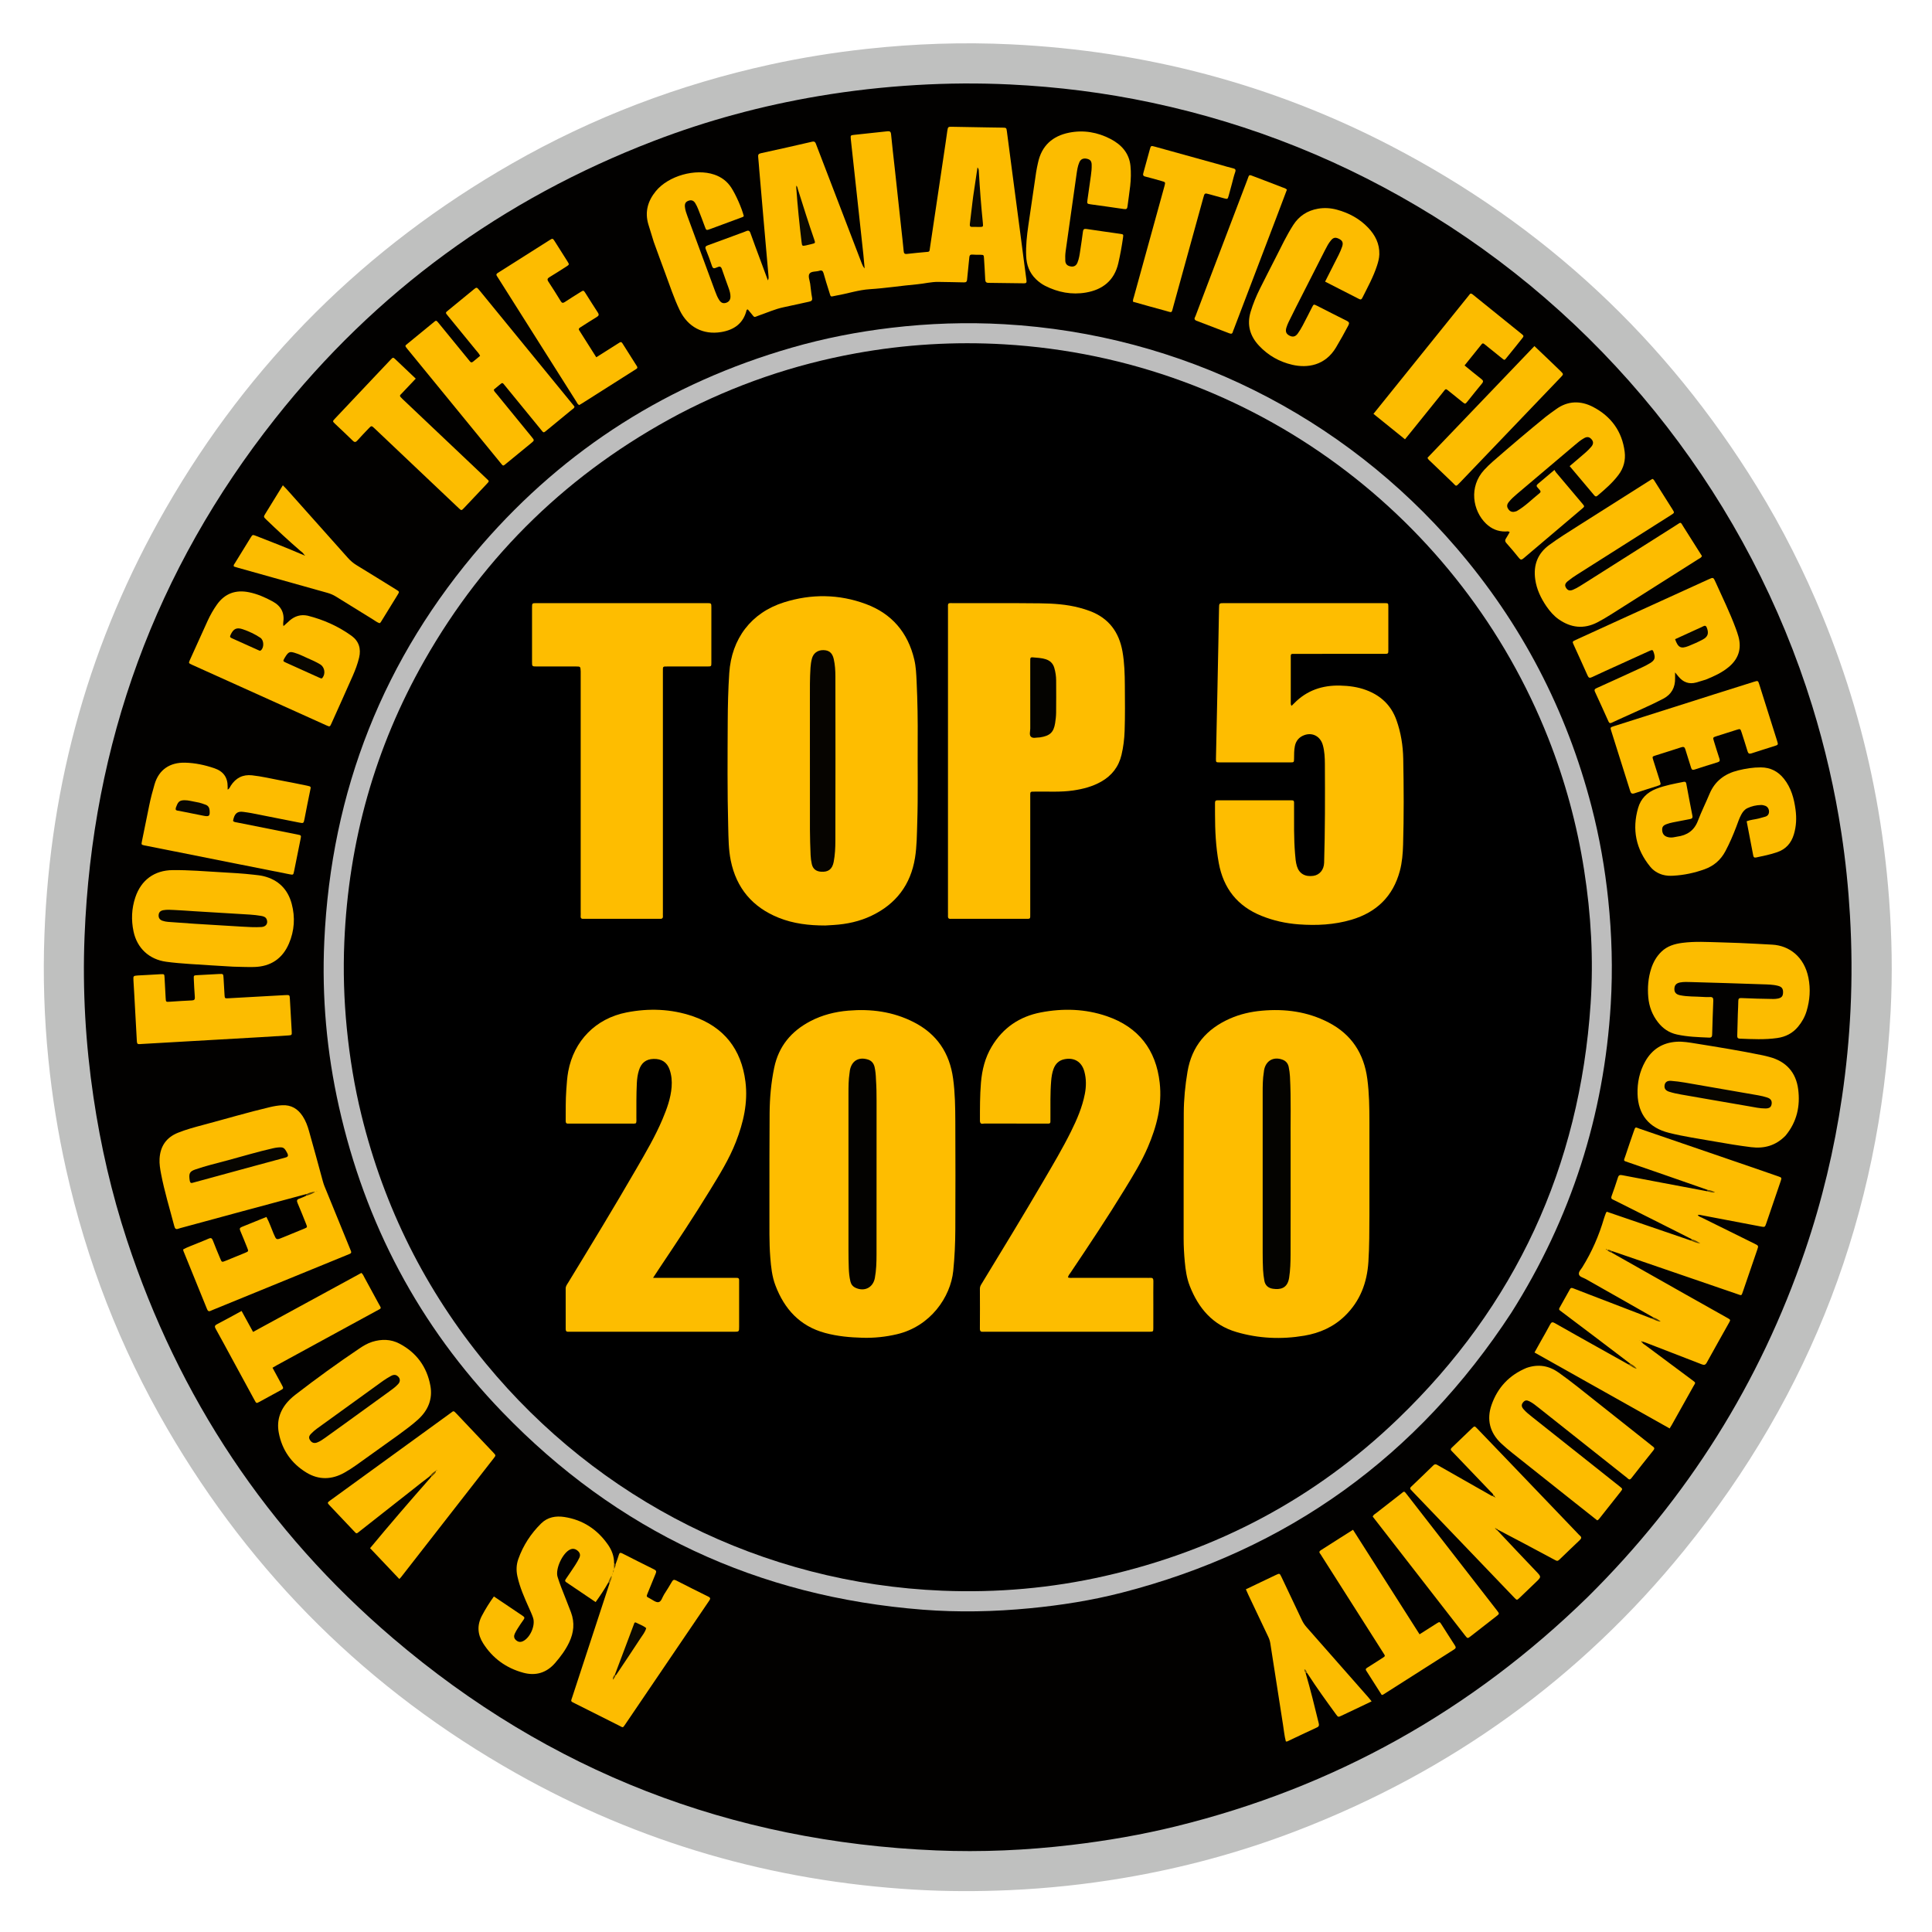 <svg version="1.1" id="Layer_1" xmlns="http://www.w3.org/2000/svg" xmlns:xlink="http://www.w3.org/1999/xlink" x="0px" y="0px"
	 width="100%" viewBox="0 0 3852 3852" enable-background="new 0 0 3852 3852" xml:space="preserve">

<path fill="#BFC0BF" opacity="1" stroke="none" 
	d="
M3634.282,1229.709 
	C3682.21,1346.686 3717.525,1466.566 3740.392,1590.128 
	C3752.831,1657.345 3761.478,1725.015 3766.506,1793.194 
	C3772.005,1867.756 3773.451,1942.378 3769.46,2017.002 
	C3747.959,2418.998 3612,2777.699 3358.362,3090.393 
	C3150.844,3346.23 2891.881,3532.473 2584.249,3650.619 
	C2472.615,3693.492 2357.677,3724.486 2239.738,3744.385 
	C2164.744,3757.039 2089.302,3765.121 2013.312,3768.508 
	C1949.98,3771.331 1886.665,3771.282 1823.418,3767.534 
	C1540.786,3750.782 1275.284,3674.451 1028.595,3535.275 
	C734.815,3369.531 503.189,3140.195 333.595,2848.612 
	C239.445,2686.74 172.575,2514.038 131.725,2331.253 
	C115.576,2258.996 103.926,2186.028 96.492,2112.395 
	C88.109,2029.374 85.473,1946.095 88.622,1862.743 
	C100.053,1560.178 179.482,1276.642 330.448,1014.023 
	C498.018,722.522 728.533,493.407 1020.325,326.309 
	C1181.953,233.751 1354.186,168.357 1536.115,128.59 
	C1599.28,114.783 1663.05,104.585 1727.352,97.555 
	C1823.634,87.028 1920.14,83.732 2016.849,88.466 
	C2283.24,101.506 2535.686,167.702 2772.555,290.546 
	C3078.969,449.458 3322.215,676.812 3503.142,970.734 
	C3553.888,1053.174 3597.213,1139.446 3634.282,1229.709 
z"/>
<path fill="#020100" opacity="1" stroke="none" 
	d="
M3165.853,3183.855 
	C2933.139,3411.174 2659.663,3563.949 2344.342,3641.392 
	C2275.73,3658.243 2206.193,3670.18 2135.997,3678.481 
	C2046.439,3689.073 1956.572,3693.108 1866.557,3689.353 
	C1457.378,3672.286 1095.408,3532.366 783.796,3266.568 
	C532.475,3052.195 356.281,2786.337 253.089,2472.388 
	C222.561,2379.512 200.734,2284.525 186.391,2187.838 
	C170.603,2081.414 164.295,1974.347 168.578,1866.889 
	C183.924,1481.943 309.57,1136.955 548.557,834.68 
	C749.023,581.128 1001.566,397.076 1303.367,281.065 
	C1409.95,240.095 1519.73,210.54 1632.36,191.548 
	C1696.809,180.681 1761.619,173.416 1826.866,169.542 
	C1889.159,165.843 1951.45,165.415 2013.744,168.404 
	C2108.739,172.961 2202.85,184.815 2295.895,204.609 
	C2496.178,247.215 2683.322,322.563 2857.435,430.334 
	C3217.636,653.289 3487.985,1002.689 3612.992,1406.789 
	C3638.816,1490.271 3658.308,1575.208 3671.451,1661.569 
	C3679.725,1715.929 3685.267,1770.593 3688.469,1825.521 
	C3692.101,1887.816 3692.575,1950.105 3689.585,2012.401 
	C3686.772,2070.994 3681.077,2129.321 3672.532,2187.392 
	C3657.177,2291.756 3632.824,2393.932 3598.802,2493.761 
	C3508.882,2757.608 3364.297,2987.226 3165.853,3183.855 
z"/>
<path fill="#BDBDBD" opacity="1" stroke="none" 
	d="
M3013.293,2617.322 
	C2825.962,2903.813 2567.583,3090.346 2236.575,3175.496 
	C2176.521,3190.944 2115.346,3200.555 2053.574,3206.521 
	C1982.398,3213.395 1911.102,3214.94 1839.894,3209.384 
	C1510.819,3183.707 1230.464,3052.697 1001.41,2815.213 
	C835.688,2643.392 727.91,2439.384 675.713,2206.246 
	C651.405,2097.677 641.483,1987.676 646.576,1876.668 
	C660.333,1576.84 764.611,1312.236 961.432,1085.557 
	C1127.836,893.909 1334.291,763.577 1578.318,693.213 
	C1643.383,674.451 1709.642,661.527 1776.906,653.555 
	C1851.897,644.667 1927.071,642.132 2002.436,646.431 
	C2355.808,666.59 2677.76,829.174 2903.663,1092.143 
	C3033.46,1243.237 3123.24,1415.444 3173.252,1608.266 
	C3189.074,1669.271 3199.943,1731.199 3206.467,1793.919 
	C3213.689,1863.359 3215.684,1932.916 3211.477,2002.574 
	C3198.095,2224.172 3132.346,2428.983 3013.293,2617.322 
z"/>
<path fill="#FDBC00" opacity="1" stroke="none" 
	d="
M1303.522,482.501 
	C1299.737,470.318 1296.138,458.894 1292.71,447.419 
	C1285.293,422.588 1291.55,400.709 1307.546,381.165 
	C1332.69,350.444 1386.705,335.278 1424.21,348.149 
	C1438.588,353.083 1449.997,361.627 1458.265,374.525 
	C1467.184,388.441 1478.628,413.977 1483.015,430.946 
	C1481.415,432.795 1479.11,433.313 1476.936,434.114 
	C1456.636,441.598 1436.307,449.003 1416.068,456.648 
	C1408.078,459.666 1407.94,459.159 1405.361,452.028 
	C1401.061,440.136 1396.504,428.335 1391.856,416.574 
	C1390.272,412.567 1388.378,408.617 1386.113,404.958 
	C1382.77,399.557 1378.088,398.196 1372.411,400.367 
	C1367.101,402.398 1365.005,405.838 1365.544,412.193 
	C1366.112,418.897 1368.441,425.199 1370.728,431.427 
	C1388.969,481.107 1407.34,530.739 1425.673,580.386 
	C1427.983,586.641 1430.415,592.867 1434.105,598.449 
	C1437.789,604.022 1442.121,605.543 1447.738,603.707 
	C1453.325,601.88 1456.259,597.877 1456.383,591.69 
	C1456.5,585.931 1454.883,580.457 1453.03,575.121 
	C1448.553,562.232 1443.577,549.512 1439.319,536.554 
	C1437.557,531.193 1434.829,530.639 1430.4,532.729 
	C1429.498,533.155 1428.516,533.409 1427.614,533.832 
	C1423.548,535.742 1421.122,535.105 1419.517,530.29 
	C1415.837,519.244 1411.875,508.265 1407.395,497.522 
	C1405.2,492.257 1406.992,490.625 1411.637,488.958 
	C1432.627,481.427 1453.511,473.603 1474.432,465.881 
	C1478.803,464.267 1483.269,462.86 1487.509,460.952 
	C1492.164,458.858 1494.519,459.805 1496.303,464.877 
	C1502.6,482.773 1509.342,500.512 1515.924,518.308 
	C1520.726,531.289 1525.542,544.265 1531.033,559.084 
	C1532.989,554.831 1532.409,552.318 1532.202,549.942 
	C1529.082,514.109 1525.896,478.282 1522.772,442.449 
	C1519.792,408.273 1516.858,374.092 1513.922,339.911 
	C1513.152,330.952 1512.581,321.973 1511.66,313.03 
	C1511.216,308.713 1512.129,306.57 1516.986,305.514 
	C1551.136,298.09 1585.231,290.401 1619.278,282.513 
	C1625.117,281.16 1625.99,284.791 1627.43,288.547 
	C1639.469,319.937 1651.534,351.318 1663.571,382.709 
	C1681.806,430.259 1700.018,477.818 1718.262,525.365 
	C1719.557,528.741 1721.034,532.047 1723.935,535.22 
	C1723.088,526.025 1722.357,516.817 1721.372,507.636 
	C1717.574,472.208 1713.7,436.788 1709.843,401.366 
	C1705.482,361.31 1701.109,321.256 1696.742,281.201 
	C1696.598,279.876 1696.438,278.552 1696.331,277.224 
	C1695.755,270.033 1695.721,269.692 1702.486,268.925 
	C1724.656,266.412 1746.862,264.226 1769.04,261.779 
	C1773.76,261.259 1776.076,262.087 1776.604,267.698 
	C1778.757,290.572 1781.526,313.387 1784.016,336.23 
	C1788.417,376.616 1792.782,417.007 1797.158,457.396 
	C1798.701,471.633 1800.361,485.86 1801.689,500.117 
	C1802.091,504.431 1802.927,506.874 1808.147,506.264 
	C1822.026,504.643 1835.951,503.409 1849.869,502.14 
	C1853.767,501.785 1853.431,498.865 1853.811,496.348 
	C1855.845,482.85 1857.834,469.346 1859.846,455.845 
	C1868.337,398.88 1876.837,341.916 1885.312,284.948 
	C1886.488,277.044 1887.432,269.105 1888.691,261.215 
	C1890.039,252.767 1890.148,252.651 1898.674,252.779 
	C1921.324,253.118 1943.971,253.598 1966.621,253.993 
	C1977.281,254.178 1987.944,254.224 1998.603,254.469 
	C2006.422,254.649 2006.572,254.727 2007.519,261.84 
	C2011.078,288.575 2014.509,315.327 2018.027,342.067 
	C2023.672,384.979 2029.369,427.885 2035.004,470.799 
	C2038.862,500.181 2042.557,529.585 2046.57,558.946 
	C2047.184,563.438 2046.088,564.934 2041.614,564.856 
	C2017.963,564.446 1994.309,564.124 1970.655,563.945 
	C1965.778,563.908 1964.531,561.551 1964.33,557.169 
	C1963.689,543.193 1962.775,529.229 1961.911,515.264 
	C1961.475,508.214 1961.422,508.184 1954.465,507.953 
	C1951.469,507.854 1948.464,508.013 1945.468,507.905 
	C1932.823,507.449 1933.04,505.635 1931.864,520.594 
	C1930.899,532.874 1929.14,545.091 1928.17,557.371 
	C1927.774,562.386 1925.59,563.131 1921.097,562.985 
	C1904.45,562.446 1887.787,562.434 1871.134,562.067 
	C1856.765,561.75 1842.877,565.537 1828.673,566.807 
	C1797.173,569.625 1765.836,574.59 1734.299,576.583 
	C1711.5,578.024 1690.2,585.381 1668.06,589.171 
	C1654.114,591.558 1657.314,594.174 1652.73,580.219 
	C1648.888,568.522 1645.387,556.708 1642.028,544.862 
	C1640.687,540.132 1638.56,538.227 1633.536,539.863 
	C1626.936,542.011 1617.537,540.515 1614.017,545.564 
	C1610.569,550.511 1614.365,558.874 1615.311,565.714 
	C1616.588,574.95 1617.295,584.287 1619.058,593.424 
	C1620.115,598.907 1617.836,600.492 1613.294,601.466 
	C1596.371,605.095 1579.507,609.003 1562.565,612.541 
	C1545.182,616.17 1529.09,623.547 1512.426,629.269 
	C1502.964,632.518 1505.207,634.315 1497.831,625.138 
	C1495.552,622.304 1493.172,619.552 1491.032,616.995 
	C1489.435,617.126 1488.688,617.709 1488.43,618.748 
	C1481.883,645.156 1463.207,657.857 1437.964,662.045 
	C1401.64,668.07 1371.33,651.899 1355.202,618.542 
	C1343.587,594.517 1335.463,569.096 1326.109,544.173 
	C1318.509,523.921 1311.215,503.553 1303.522,482.501 
z"/>
<path fill="#FDBC00" opacity="1" stroke="none" 
	d="
M3404.518,2372.38 
	C3352.199,2353.984 3300.31,2336.103 3248.448,2318.143 
	C3235.207,2313.558 3236.991,2315.94 3241.077,2303.487 
	C3246.159,2288.001 3251.487,2272.594 3256.859,2257.206 
	C3261.058,2245.176 3259.81,2247.284 3269.59,2250.627 
	C3343.251,2275.805 3416.871,2301.102 3490.496,2326.383 
	C3508.743,2332.648 3526.973,2338.963 3545.19,2345.314 
	C3552.616,2347.903 3552.672,2348.002 3550.041,2355.737 
	C3540.613,2383.452 3531.144,2411.154 3521.649,2438.846 
	C3518.896,2446.875 3518.82,2446.925 3510.245,2445.298 
	C3471.348,2437.922 3432.459,2430.504 3393.568,2423.092 
	C3390.763,2422.557 3388.007,2421.306 3384.88,2422.63 
	C3387.047,2425.622 3390.425,2426.39 3393.308,2427.82 
	C3428.191,2445.115 3463.117,2462.326 3498.021,2479.579 
	C3506.288,2483.666 3506.306,2483.715 3503.52,2491.871 
	C3494.164,2519.257 3484.841,2546.655 3475.376,2574.003 
	C3471.825,2584.262 3472.943,2583.228 3462.94,2579.799 
	C3380.493,2551.531 3298.076,2523.177 3214.858,2494.653 
	C3213.485,2494.814 3212.855,2495.003 3211.856,2495.262 
	C3212.077,2496.111 3212.667,2496.673 3213.607,2497.652 
	C3263.505,2525.992 3313.028,2553.947 3362.572,2581.865 
	C3389.808,2597.214 3417.09,2612.483 3444.324,2627.835 
	C3450.499,2631.315 3450.559,2631.466 3447.235,2637.416 
	C3432.479,2663.841 3417.531,2690.159 3402.965,2716.688 
	C3400.263,2721.609 3397.624,2722.022 3392.762,2720.119 
	C3355.617,2705.578 3318.379,2691.276 3281.167,2676.908 
	C3279.617,2676.309 3278.038,2675.785 3275.758,2675.052 
	C3274.519,2675.615 3273.881,2675.684 3273.498,2675.673 
	C3275.449,2679.27 3278.622,2680.635 3281.23,2682.581 
	C3311.91,2705.486 3342.64,2728.324 3373.349,2751.191 
	C3381.92,2757.573 3380.712,2756.046 3376.076,2764.371 
	C3361.99,2789.665 3347.809,2814.906 3333.646,2840.158 
	C3332.353,2842.464 3330.925,2844.695 3328.921,2848.018 
	C3239.249,2797.627 3149.778,2747.348 3059.472,2696.6 
	C3063.914,2688.635 3068.073,2681.149 3072.257,2673.677 
	C3078.435,2662.642 3084.839,2651.727 3090.719,2640.536 
	C3093.194,2635.826 3095.39,2635.405 3099.951,2638.009 
	C3127.697,2653.846 3155.611,2669.386 3183.473,2685.019 
	C3204.367,2696.742 3225.266,2708.457 3246.806,2720.459 
	C3248.957,2720.725 3250.387,2721.108 3251.801,2721.582 
	C3251.286,2720.881 3250.785,2720.173 3250.189,2718.735 
	C3205.2,2684.422 3160.502,2650.724 3115.804,2617.024 
	C3113.942,2615.621 3112.102,2614.188 3110.222,2612.809 
	C3108.269,2611.376 3108.08,2609.799 3109.282,2607.674 
	C3116.333,2595.209 3123.312,2582.704 3130.277,2570.191 
	C3132.07,2566.972 3134.501,2567.793 3137.132,2568.819 
	C3147.676,2572.932 3158.238,2577.001 3168.8,2581.068 
	C3209.803,2596.854 3250.81,2612.633 3292.521,2628.617 
	C3299.112,2628.325 3303.736,2631.439 3308.701,2634.543 
	C3304.777,2631.518 3300.019,2630.618 3296.385,2626.595 
	C3251.055,2600.661 3206.107,2575.327 3161.224,2549.882 
	C3156.635,2547.28 3149.727,2546.006 3148.233,2541.358 
	C3146.555,2536.138 3151.968,2531.199 3154.85,2526.567 
	C3173.787,2496.131 3187.943,2463.624 3198.012,2429.271 
	C3199.133,2425.449 3200.653,2421.74 3202.056,2418.005 
	C3202.273,2417.427 3202.862,2416.99 3203.719,2415.958 
	C3259.157,2434.96 3314.815,2454.038 3371.256,2473.37 
	C3375.237,2472.433 3377.785,2474.28 3380.309,2475.277 
	C3377.981,2473.907 3374.819,2473.488 3372.5,2470.422 
	C3321.767,2444.723 3271.483,2419.514 3221.198,2394.308 
	C3219.413,2393.413 3217.651,2392.454 3215.81,2391.689 
	C3212.28,2390.224 3211.957,2388.064 3213.227,2384.557 
	C3217.646,2372.357 3221.912,2360.093 3225.804,2347.718 
	C3227.385,2342.691 3229.807,2342.211 3234.62,2343.136 
	C3286.903,2353.188 3339.239,2362.965 3391.561,2372.815 
	C3395.159,2373.493 3398.76,2374.156 3403.203,2375.038 
	C3405.743,2374.33 3407.459,2374.009 3409.219,2375.177 
	C3407.857,2374.234 3406.247,2373.857 3404.518,2372.38 
z"/>
<path fill="#FDBC00" opacity="1" stroke="none" 
	d="
M610.605,2380.762 
	C526.507,2403.223 443.014,2425.9 359.524,2448.584 
	C358.239,2448.933 356.956,2449.306 355.711,2449.772 
	C350.752,2451.627 348.841,2449.805 347.512,2444.703 
	C338.455,2409.933 327.808,2375.567 321.087,2340.209 
	C319.221,2330.397 317.578,2320.529 318.128,2310.455 
	C319.501,2285.333 331.613,2267.709 355.056,2258.373 
	C371.149,2251.963 387.873,2247.416 404.596,2242.979 
	C449.296,2231.118 493.623,2217.852 538.657,2207.254 
	C546.433,2205.424 554.275,2204.098 562.308,2203.63 
	C580.504,2202.571 593.695,2210.626 603.395,2225.35 
	C609.317,2234.338 613.092,2244.349 615.977,2254.609 
	C625.434,2288.242 634.723,2321.924 643.797,2355.662 
	C645.713,2362.785 648.709,2369.369 651.482,2376.117 
	C666.915,2413.675 682.196,2451.295 697.527,2488.895 
	C698.281,2490.744 698.997,2492.609 699.76,2494.455 
	C700.861,2497.12 700.092,2498.858 697.367,2499.93 
	C692.723,2501.758 688.142,2503.743 683.522,2505.633 
	C597.573,2540.783 511.622,2575.928 425.673,2611.078 
	C423.825,2611.833 421.929,2612.501 420.159,2613.41 
	C416.113,2615.488 414.249,2613.686 412.735,2609.947 
	C397.124,2571.385 381.408,2532.865 365.753,2494.32 
	C365.39,2493.428 365.395,2492.386 365.17,2491.076 
	C374.202,2486.094 384.041,2482.952 393.457,2478.868 
	C400.783,2475.69 408.377,2473.109 415.596,2469.716 
	C420.333,2467.49 422.545,2468.266 424.442,2473.286 
	C429.028,2485.424 434.14,2497.364 439.109,2509.355 
	C442.192,2516.796 442.274,2516.834 449.729,2513.817 
	C462.685,2508.573 475.623,2503.281 488.539,2497.938 
	C495.754,2494.954 495.764,2494.875 492.682,2487.227 
	C488.203,2476.113 483.812,2464.959 479.074,2453.956 
	C477.402,2450.074 477.82,2447.926 481.926,2446.291 
	C498.258,2439.786 514.515,2433.095 531.182,2426.318 
	C537.188,2437.306 540.806,2448.743 545.509,2459.689 
	C550.978,2472.42 550.81,2472.504 563.104,2467.486 
	C577.587,2461.575 592.081,2455.691 606.533,2449.704 
	C612.887,2447.072 612.945,2446.93 610.296,2440.31 
	C604.732,2426.405 599.251,2412.459 593.31,2398.715 
	C591.245,2393.938 591.821,2391.443 596.886,2389.812 
	C600.988,2388.491 604.893,2386.56 609.51,2384.547 
	C610.5,2383.665 610.938,2383.205 611.395,2382.76 
	C612.185,2381.991 613.243,2381.61 614.055,2380.878 
	C613.115,2381.123 612.166,2381.132 610.605,2380.762 
z"/>
<path fill="#FDBC00" opacity="1" stroke="none" 
	d="
M1112.111,769.885 
	C1123.513,783.85 1134.478,797.259 1145.321,810.517 
	C1145.243,814.048 1142.362,815.031 1140.444,816.618 
	C1124.018,830.215 1107.504,843.707 1091.02,857.235 
	C1083.11,863.727 1084.205,863.545 1078.126,856.112 
	C1054.502,827.225 1030.892,798.327 1007.276,769.434 
	C1001.605,762.497 1002.283,761.96 995.143,768.021 
	C991.598,771.03 987.977,773.95 984.54,776.786 
	C984.969,780.461 987.542,782.325 989.39,784.592 
	C1012.968,813.516 1036.606,842.39 1060.2,871.301 
	C1065.645,877.973 1065.635,878.062 1058.97,883.542 
	C1042.756,896.872 1026.513,910.167 1010.258,923.447 
	C1002.432,929.841 1003.676,929.915 997.401,922.245 
	C954.155,869.377 910.935,816.487 867.707,763.603 
	C849.152,740.902 830.653,718.155 812.009,695.526 
	C806.503,688.842 807.685,689.215 813.093,684.788 
	C829.593,671.281 846.087,657.767 862.569,644.239 
	C870.044,638.104 869.139,637.541 875.495,645.319 
	C894.048,668.023 912.597,690.729 931.151,713.433 
	C933.048,715.754 935.069,717.982 936.842,720.394 
	C938.973,723.292 941.054,722.915 943.501,720.835 
	C948.051,716.968 952.692,713.206 957.229,709.455 
	C954.988,704.625 951.57,701.373 948.644,697.781 
	C930.337,675.307 911.954,652.895 893.622,630.442 
	C887.502,622.947 887.369,623.889 895.104,617.572 
	C911.363,604.297 927.553,590.937 943.801,577.648 
	C950.38,572.268 950.5,572.241 956.015,578.981 
	C1004.962,638.808 1053.876,698.662 1102.801,758.507 
	C1105.753,762.118 1108.716,765.721 1112.111,769.885 
z"/>
<path fill="#FDBC00" opacity="1" stroke="none" 
	d="
M565.201,1248.329 
	C569.954,1244.436 573.815,1240.268 578.146,1236.665 
	C588.137,1228.353 599.556,1224.789 612.562,1227.382 
	C612.888,1227.447 613.221,1227.485 613.544,1227.567 
	C645.152,1235.529 674.521,1248.658 700.906,1267.696 
	C715.459,1278.198 720.239,1293.396 716.008,1311.114 
	C712.982,1323.789 708.394,1335.938 703.158,1347.803 
	C689.19,1379.458 674.96,1410.998 660.767,1442.554 
	C657.755,1449.249 657.57,1449.308 650.54,1446.141 
	C561.36,1405.959 472.193,1365.749 383.037,1325.514 
	C375.852,1322.272 375.782,1322.108 378.739,1315.544 
	C390.355,1289.76 401.994,1263.985 413.749,1238.264 
	C419.015,1226.743 425.21,1215.719 432.549,1205.368 
	C448.384,1183.034 470.118,1175.511 496.394,1180.805 
	C513.125,1184.175 528.67,1190.986 543.663,1199.167 
	C560.64,1208.43 567.727,1222.297 564.743,1241.401 
	C564.39,1243.66 564.582,1246.005 565.201,1248.329 
z"/>
<path fill="#FCBC00" opacity="1" stroke="none" 
	d="
M2985.313,3051.115 
	C3010.901,3078.545 3036.839,3105.803 3062.804,3133.035 
	C3073.223,3143.962 3073.261,3143.948 3062.302,3154.492 
	C3051.5,3164.886 3040.698,3175.28 3029.845,3185.62 
	C3024.464,3190.747 3024.329,3190.771 3019.111,3185.338 
	C2996.267,3161.552 2973.482,3137.711 2950.663,3113.9 
	C2906.177,3067.482 2861.682,3021.072 2817.193,2974.656 
	C2815.811,2973.213 2814.513,2971.687 2813.076,2970.303 
	C2810.906,2968.213 2811.243,2966.428 2813.313,2964.446 
	C2828.232,2950.164 2843.183,2935.914 2857.937,2921.463 
	C2861.668,2917.809 2864.438,2920.063 2867.622,2921.877 
	C2891.924,2935.72 2916.241,2949.538 2940.557,2963.359 
	C2950.977,2969.281 2961.39,2975.216 2971.841,2981.082 
	C2973.458,2981.99 2975.029,2983.571 2977.729,2982.104 
	C2977.342,2978.295 2974.099,2976.3 2971.775,2973.865 
	C2947.399,2948.316 2922.953,2922.835 2898.525,2897.336 
	C2897.143,2895.893 2895.816,2894.387 2894.349,2893.035 
	C2891.835,2890.72 2891.991,2888.742 2894.505,2886.42 
	C2899.889,2881.451 2905.093,2876.286 2910.375,2871.206 
	C2918.54,2863.357 2926.662,2855.462 2934.894,2847.683 
	C2939.901,2842.951 2940.086,2842.93 2944.969,2847.995 
	C2964.853,2868.619 2984.681,2889.294 3004.5,2909.98 
	C3051.741,2959.288 3098.966,3008.612 3146.199,3057.928 
	C3147.351,3059.131 3148.417,3060.453 3149.717,3061.47 
	C3154.045,3064.858 3153.043,3067.561 3149.388,3070.983 
	C3136.501,3083.049 3123.896,3095.415 3111.139,3107.619 
	C3105.433,3113.078 3105.358,3113.076 3098.474,3109.386 
	C3061.508,3089.57 3024.556,3069.727 2986.645,3050.009 
	C2985.689,3050.124 2985.673,3050.932 2985.313,3051.115 
z"/>
<path fill="#FDBC00" opacity="1" stroke="none" 
	d="
M3083.164,1208.777 
	C3071.801,1191.995 3063.647,1174.642 3060.916,1155.083 
	C3056.989,1126.97 3065.447,1103.798 3088.648,1086.724 
	C3106.904,1073.29 3126.15,1061.332 3145.28,1049.208 
	C3192.257,1019.434 3239.245,989.676 3286.233,959.92 
	C3289.042,958.141 3291.891,956.427 3294.552,954.788 
	C3297.28,955.718 3298.198,957.977 3299.421,959.911 
	C3311.173,978.485 3322.92,997.063 3334.616,1015.673 
	C3338.772,1022.284 3338.74,1022.379 3331.797,1026.78 
	C3269.067,1066.537 3206.308,1106.248 3143.613,1146.061 
	C3137.441,1149.981 3131.385,1154.176 3125.745,1158.815 
	C3119.884,1163.634 3119.356,1167.597 3122.726,1172.596 
	C3125.967,1177.405 3130.176,1178.498 3136.673,1175.656 
	C3145.24,1171.906 3153.047,1166.75 3160.923,1161.765 
	C3221.144,1123.646 3281.325,1085.467 3341.557,1047.365 
	C3352.615,1040.37 3349.946,1040.09 3356.786,1050.796 
	C3369.126,1070.111 3381.288,1089.54 3393.345,1108.638 
	C3391.665,1112.208 3388.657,1113.2 3386.179,1114.771 
	C3327.958,1151.687 3269.74,1188.61 3211.446,1225.411 
	C3202.725,1230.917 3193.83,1236.218 3184.666,1240.936 
	C3157.746,1254.793 3131.951,1251.814 3107.535,1234.634 
	C3097.899,1227.854 3090.283,1219.007 3083.164,1208.777 
z"/>
<path fill="#FDBC00" opacity="1" stroke="none" 
	d="
M3043.556,2727.323 
	C3067.127,2719.18 3088.193,2722.823 3107.737,2736.701 
	C3133.838,2755.236 3158.57,2775.54 3183.658,2795.382 
	C3219.206,2823.496 3254.687,2851.695 3290.195,2879.858 
	C3292.021,2881.307 3293.763,2882.881 3295.682,2884.194 
	C3298.857,2886.365 3299.029,2888.515 3296.598,2891.559 
	C3281.827,2910.042 3267.09,2928.553 3252.561,2947.225 
	C3248.664,2952.233 3246.306,2948.296 3243.744,2946.271 
	C3214.201,2922.922 3184.722,2899.491 3155.224,2876.086 
	C3125.987,2852.887 3096.761,2829.674 3067.496,2806.512 
	C3061.752,2801.966 3056.065,2797.288 3049.479,2793.968 
	C3043.772,2791.091 3040.487,2791.645 3036.986,2795.697 
	C3033.199,2800.08 3033.097,2804.244 3037.178,2809.129 
	C3042.331,2815.298 3048.655,2820.256 3054.917,2825.231 
	C3094.057,2856.323 3133.228,2887.375 3172.383,2918.447 
	C3191.438,2933.569 3210.502,2948.679 3229.521,2963.848 
	C3235.434,2968.564 3235.447,2968.705 3230.867,2974.528 
	C3217.064,2992.077 3203.201,3009.579 3189.344,3027.084 
	C3188.112,3028.64 3186.971,3030.335 3184.477,3031.267 
	C3166.962,3017.396 3149.206,3003.355 3131.473,2989.284 
	C3092.84,2958.626 3054.181,2928 3015.626,2897.245 
	C3007.816,2891.015 3000.137,2884.568 2992.876,2877.714 
	C2970.19,2856.301 2963.768,2829.957 2973.843,2801.052 
	C2985.78,2766.805 3008.816,2741.753 3043.556,2727.323 
z"/>
<path fill="#FDBC00" opacity="1" stroke="none" 
	d="
M485.465,1618.758 
	C473.306,1616.936 467.253,1621.732 464.643,1636.776 
	C466.725,1639.242 469.833,1639.266 472.67,1639.833 
	C512.801,1647.859 552.941,1655.842 593.077,1663.848 
	C600.661,1665.361 600.741,1665.405 599.27,1672.795 
	C595.048,1694.012 590.774,1715.219 586.47,1736.42 
	C584.808,1744.606 584.746,1744.596 577.069,1743.073 
	C540.839,1735.885 504.605,1728.715 468.38,1721.503 
	C408.978,1709.677 349.582,1697.823 290.182,1685.984 
	C289.529,1685.854 288.857,1685.814 288.209,1685.665 
	C281.83,1684.202 281.622,1684.022 282.887,1677.752 
	C287.758,1653.616 292.702,1629.494 297.617,1605.367 
	C300.475,1591.337 304.149,1577.524 308.167,1563.779 
	C316.859,1534.042 339.192,1519.943 368.878,1520.616 
	C388.952,1521.071 408.443,1525.265 427.506,1531.763 
	C445.259,1537.813 453.956,1549.855 453.898,1568.457 
	C453.893,1570.11 453.898,1571.764 453.898,1574.315 
	C457.712,1572.417 458.499,1569.048 460.115,1566.555 
	C470.097,1551.145 483.974,1543.816 502.411,1545.804 
	C521.97,1547.913 541.085,1552.551 560.375,1556.181 
	C577.708,1559.442 595.01,1562.877 612.279,1566.456 
	C620.62,1568.184 619.984,1568.783 618.546,1575.374 
	C614.363,1594.548 610.919,1613.883 607.047,1633.128 
	C605.333,1641.648 605.16,1641.729 596.085,1639.945 
	C564.415,1633.72 532.767,1627.382 501.095,1621.162 
	C496.201,1620.201 491.23,1619.634 485.465,1618.758 
z"/>
<path fill="#FDBC00" opacity="1" stroke="none" 
	d="
M3400.912,1355.029 
	C3394.152,1357.154 3388.122,1359.038 3382.039,1360.725 
	C3367.56,1364.742 3355.854,1360.289 3346.499,1348.869 
	C3344.697,1346.67 3342.896,1344.471 3339.769,1340.653 
	C3339.769,1345.99 3339.714,1349.151 3339.778,1352.31 
	C3340.15,1370.672 3332.531,1384.531 3316.205,1393.107 
	C3290.257,1406.739 3263.189,1418.004 3236.619,1430.321 
	C3229.069,1433.821 3221.402,1437.074 3213.931,1440.733 
	C3210.519,1442.404 3208.598,1442.113 3206.947,1438.427 
	C3198.106,1418.683 3189.182,1398.974 3180.073,1379.353 
	C3178.12,1375.147 3179.747,1373.551 3183.343,1371.945 
	C3199.751,1364.614 3216.088,1357.122 3232.438,1349.659 
	C3246.365,1343.302 3260.313,1336.989 3274.172,1330.484 
	C3279.587,1327.943 3284.949,1325.204 3290.037,1322.071 
	C3299.111,1316.484 3300.653,1311.919 3297.551,1301.991 
	C3295.507,1295.451 3294.839,1295.021 3288.571,1297.848 
	C3268.547,1306.878 3248.58,1316.033 3228.589,1325.138 
	C3210.415,1333.415 3192.153,1341.509 3174.118,1350.081 
	C3169.243,1352.398 3167.337,1351.469 3165.233,1346.692 
	C3156.243,1326.286 3146.827,1306.069 3137.65,1285.745 
	C3134.686,1279.181 3134.763,1279.041 3141.881,1275.779 
	C3172.137,1261.912 3202.408,1248.08 3232.692,1234.274 
	C3290.535,1207.903 3348.39,1181.559 3406.241,1155.206 
	C3415.98,1150.77 3416.032,1150.756 3420.372,1160.411 
	C3434.149,1191.064 3449.004,1221.249 3460.679,1252.817 
	C3462.64,1258.118 3464.513,1263.473 3466.031,1268.913 
	C3472.834,1293.289 3466.169,1313.619 3446.914,1329.735 
	C3433.483,1340.976 3417.76,1348.269 3400.912,1355.029 
z"/>
<path fill="#FDBC00" opacity="1" stroke="none" 
	d="
M794.71,2860.698 
	C766.265,2881.115 738.449,2901.178 710.475,2921.019 
	C702.881,2926.404 695.021,2931.49 686.919,2936.069 
	C661.678,2950.334 635.788,2951.112 610.984,2936.033 
	C581.105,2917.869 562.239,2891.026 555.796,2856.448 
	C550.979,2830.6 559.54,2808.563 578.018,2790.244 
	C581.556,2786.736 585.413,2783.509 589.359,2780.458 
	C630.732,2748.477 673.074,2717.832 716.465,2688.647 
	C724.471,2683.262 732.73,2678.279 742.077,2675.358 
	C760.693,2669.543 779.21,2669.844 796.453,2678.927 
	C830.333,2696.775 851.113,2725.15 858.062,2762.695 
	C862.994,2789.336 853.544,2811.893 833.739,2830.005 
	C821.687,2841.027 808.42,2850.583 794.71,2860.698 
z"/>
<path fill="#FDBC00" opacity="1" stroke="none" 
	d="
M3560.116,2264.081 
	C3540.789,2284.062 3517.723,2290.514 3491.279,2287.208 
	C3466.828,2284.152 3442.529,2280.156 3418.282,2275.84 
	C3387.821,2270.418 3357.14,2266.113 3327.096,2258.513 
	C3287.627,2248.529 3266.112,2222.24 3264.922,2181.18 
	C3264.266,2158.572 3268.849,2136.784 3279.976,2116.762 
	C3293.69,2092.085 3314.846,2078.74 3342.886,2077.025 
	C3355.522,2076.252 3368.15,2078.496 3380.624,2080.506 
	C3425.304,2087.705 3469.995,2094.879 3514.331,2104.046 
	C3518.888,2104.988 3523.397,2106.177 3527.898,2107.37 
	C3561.145,2116.185 3580.801,2138.069 3585.174,2171.665 
	C3589.532,2205.154 3582.757,2236.667 3560.116,2264.081 
z"/>
<path fill="#FDBC00" opacity="1" stroke="none" 
	d="
M464.709,1927.335 
	C435.507,1925.548 407.234,1923.993 378.989,1922.024 
	C363.047,1920.912 347.075,1919.692 331.254,1917.518 
	C297.395,1912.864 273.292,1890.487 266.247,1857.128 
	C261.414,1834.247 262.354,1811.407 269.833,1789.086 
	C281.392,1754.587 307.79,1735.174 344.181,1734.812 
	C376.188,1734.494 408.092,1737.134 440.015,1739.015 
	C461.957,1740.307 483.923,1741.391 505.769,1743.97 
	C512.378,1744.75 519.085,1745.299 525.517,1746.884 
	C555.039,1754.163 573.851,1772.978 581.617,1802.063 
	C588.788,1828.918 587.046,1855.736 576.053,1881.342 
	C563.077,1911.568 539.499,1927.141 506.628,1927.984 
	C492.982,1928.333 479.31,1927.622 464.709,1927.335 
z"/>
<path fill="#FCBC00" opacity="1" stroke="none" 
	d="
M3024.049,1019.004 
	C3041.385,1009.111 3054.544,995.182 3069.426,983.441 
	C3072.225,981.233 3072.072,979.239 3069.774,976.865 
	C3068.387,975.432 3067.267,973.739 3065.862,972.326 
	C3063.293,969.741 3062.881,967.573 3066.051,964.948 
	C3076.789,956.055 3087.375,946.979 3099.293,936.895 
	C3100.465,938.834 3101.151,940.394 3102.204,941.645 
	C3119.798,962.547 3137.461,983.391 3155.051,1004.298 
	C3159.552,1009.648 3159.555,1009.84 3154.177,1014.399 
	C3115.292,1047.365 3076.331,1080.241 3037.506,1113.277 
	C3033.977,1116.281 3031.843,1116.661 3028.711,1112.76 
	C3020.576,1102.631 3012.252,1092.635 3003.57,1082.976 
	C3000.138,1079.159 3000.58,1076.339 3003.17,1072.578 
	C3005.748,1068.836 3007.777,1064.715 3010.027,1060.794 
	C3006.958,1058.628 3004.26,1059.682 3001.737,1059.714 
	C2986.608,1059.91 2973.78,1054.526 2962.942,1044.121 
	C2936.138,1018.389 2928.144,970.376 2959.253,936.831 
	C2964.681,930.977 2970.413,925.351 2976.432,920.11 
	C3011.108,889.913 3046.11,860.096 3081.785,831.083 
	C3088.237,825.836 3095.211,821.236 3101.902,816.282 
	C3125.706,798.66 3151.603,798.454 3176.419,811.443 
	C3212.113,830.126 3234.177,860.071 3239.27,900.824 
	C3241.364,917.583 3237.247,933.218 3226.865,946.95 
	C3214.906,962.768 3200.086,975.646 3185.037,988.331 
	C3182.186,990.734 3180.483,989.833 3178.473,987.439 
	C3162.419,968.325 3146.317,949.251 3129.555,929.364 
	C3136.655,923.317 3143.416,917.587 3150.145,911.821 
	C3157.987,905.102 3166.076,898.617 3172.733,890.664 
	C3177.571,884.884 3177.214,879.732 3172.171,874.786 
	C3168.247,870.937 3164.175,870.421 3158.517,873.52 
	C3151.468,877.381 3145.394,882.63 3139.29,887.789 
	C3101.114,920.047 3062.954,952.325 3024.818,984.63 
	C3018.717,989.797 3012.717,995.094 3007.779,1001.446 
	C3004.877,1005.177 3003.984,1009.298 3006.328,1013.559 
	C3008.707,1017.883 3012.248,1020.834 3017.521,1020.591 
	C3019.483,1020.5 3021.418,1019.815 3024.049,1019.004 
z"/>
<path fill="#FDBC00" opacity="1" stroke="none" 
	d="
M857.483,2942.901 
	C845.443,2951.825 834.049,2961.039 822.541,2970.109 
	C787.739,2997.54 752.907,3024.933 718.054,3052.298 
	C709.946,3058.663 711.502,3058.8 704.758,3051.737 
	C689.113,3035.351 673.56,3018.876 658.016,3002.394 
	C652.184,2996.21 652.177,2996.067 658.571,2991.424 
	C738.359,2933.474 818.166,2875.548 897.975,2817.627 
	C904.262,2813.064 903.733,2811.738 910.039,2818.415 
	C934.52,2844.332 959.064,2870.189 983.55,2896.102 
	C988.777,2901.635 988.819,2901.784 984.453,2907.389 
	C922.822,2986.505 861.16,3065.596 799.492,3144.683 
	C798.703,3145.695 797.725,3146.56 796.151,3148.212 
	C776.747,3127.742 757.559,3107.502 737.862,3086.723 
	C777.393,3039.033 817.581,2992.378 858.785,2945.726 
	C859.018,2944.75 858.904,2944.34 859.15,2943.402 
	C862.155,2939.517 865.401,2936.735 868.792,2933.208 
	C869.77,2932.233 870.294,2931.704 870.815,2931.173 
	C869.673,2930.484 871.08,2930.903 869.696,2932.304 
	C866.213,2935.721 863.321,2938.832 859.654,2942.055 
	C858.79,2942.666 858.434,2942.896 857.483,2942.901 
z"/>
<path fill="#FDBC00" opacity="1" stroke="none" 
	d="
M1227.458,3118.419 
	C1229.901,3111.942 1232.078,3105.997 1233.865,3099.936 
	C1234.967,3096.197 1236.503,3095.038 1240.269,3096.952 
	C1261.637,3107.817 1283.032,3118.631 1304.527,3129.242 
	C1308.479,3131.193 1308.934,3133.352 1307.355,3137.12 
	C1301.824,3150.32 1296.449,3163.588 1291.134,3176.877 
	C1288.602,3183.209 1288.669,3183.367 1294.946,3186.548 
	C1300.865,3189.547 1307.323,3195.139 1312.799,3194.359 
	C1318.707,3193.519 1320.52,3184.353 1324.13,3178.846 
	C1329.605,3170.493 1334.795,3161.944 1339.835,3153.32 
	C1341.95,3149.701 1344.037,3149.025 1347.843,3150.969 
	C1369.191,3161.874 1390.587,3172.693 1412.109,3183.25 
	C1416.862,3185.581 1416.636,3187.581 1413.957,3191.488 
	C1395.124,3218.965 1376.49,3246.578 1357.787,3274.145 
	C1320.943,3328.449 1284.099,3382.754 1247.25,3437.055 
	C1241.296,3445.829 1242.705,3444.672 1234.204,3440.411 
	C1205.332,3425.938 1176.478,3411.429 1147.627,3396.915 
	C1136.748,3391.441 1137.834,3393.241 1141.423,3382.274 
	C1165.954,3307.315 1190.517,3232.367 1215.358,3156.637 
	C1213.741,3151.729 1215.817,3147.918 1216.608,3143.336 
	C1216.648,3142.227 1216.675,3141.784 1216.82,3140.69 
	C1217.162,3139.203 1217.429,3138.38 1217.944,3136.978 
	C1218.291,3135.995 1218.436,3135.607 1218.808,3134.65 
	C1219.484,3132.972 1219.997,3131.887 1220.401,3130.119 
	C1220.604,3129.113 1220.694,3128.709 1220.958,3127.701 
	C1221.415,3126.299 1221.75,3125.523 1222.436,3124.202 
	C1223.582,3121.528 1225.417,3120.317 1227.458,3118.419 
z"/>
<path fill="#FCBC00" opacity="1" stroke="none" 
	d="
M3467.956,1880.104 
	C3490.558,1881.178 3512.169,1882.176 3533.774,1883.447 
	C3566.948,1885.398 3597.255,1907.047 3605.674,1949.761 
	C3610.064,1972.037 3608.507,1994.187 3601.958,2015.928 
	C3598.456,2027.551 3592.601,2037.924 3584.81,2047.25 
	C3574.028,2060.156 3560.116,2067.201 3543.657,2069.587 
	C3518.775,2073.194 3493.815,2071.842 3468.849,2070.85 
	C3464.132,2070.662 3463.582,2068.262 3463.715,2064.401 
	C3464.209,2050.087 3464.457,2035.765 3464.883,2021.449 
	C3465.14,2012.795 3465.776,2004.148 3465.812,1995.496 
	C3465.831,1991.047 3467.564,1989.718 3471.773,1989.931 
	C3482.416,1990.469 3493.071,1990.79 3503.724,1991.09 
	C3514.374,1991.39 3525.027,1991.63 3535.681,1991.74 
	C3538.654,1991.77 3541.685,1991.503 3544.6,1990.924 
	C3552.233,1989.406 3554.874,1986.177 3555.05,1978.683 
	C3555.222,1971.386 3552.58,1967.577 3545.367,1965.621 
	C3534.988,1962.808 3524.226,1962.851 3513.626,1962.465 
	C3466.368,1960.743 3419.095,1959.422 3371.825,1958.03 
	C3364.51,1957.815 3357.139,1957.445 3349.896,1958.781 
	C3342.102,1960.219 3338.529,1964.387 3338.373,1971.524 
	C3338.22,1978.509 3341.622,1982.631 3349.702,1984.301 
	C3364.789,1987.418 3380.204,1986.582 3395.462,1987.662 
	C3400.108,1987.991 3404.801,1988.139 3409.445,1987.876 
	C3414.923,1987.566 3416.133,1990.15 3415.935,1995.08 
	C3415.04,2017.375 3414.343,2039.678 3413.706,2061.982 
	C3413.587,2066.147 3412.978,2069.035 3407.714,2068.805 
	C3386.096,2067.861 3364.486,2067.263 3343.208,2062.523 
	C3327.473,2059.018 3315.294,2050.557 3305.545,2038.017 
	C3294.17,2023.386 3287.921,2006.732 3286.324,1988.429 
	C3284.631,1969.024 3286.1,1949.812 3292.136,1931.159 
	C3296.295,1918.304 3302.779,1906.814 3312.621,1897.338 
	C3324.25,1886.142 3338.699,1881.92 3354.183,1879.871 
	C3379.1,1876.575 3404.067,1878.193 3429.025,1878.807 
	C3441.675,1879.118 3454.319,1879.646 3467.956,1880.104 
z"/>
<path fill="#FCBC00" opacity="1" stroke="none" 
	d="
M2065.405,556.589 
	C2052.031,543.493 2046.661,527.851 2045.951,510.197 
	C2045.13,489.788 2047.384,469.614 2050.284,449.49 
	C2055.412,413.909 2060.621,378.339 2065.916,342.783 
	C2066.846,336.538 2068.299,330.368 2069.625,324.187 
	C2076.894,290.311 2098.72,271.012 2131.76,264.478 
	C2160.462,258.802 2188.345,263.592 2214.162,277.055 
	C2235.815,288.348 2251.407,305.213 2253.932,330.92 
	C2255.235,344.188 2254.823,357.567 2253.37,370.822 
	C2251.883,384.383 2249.647,397.862 2248.007,411.409 
	C2247.459,415.942 2246.193,417.605 2241.073,416.815 
	C2219.032,413.416 2196.904,410.591 2174.827,407.425 
	C2167.342,406.352 2167.149,406.145 2168.16,398.522 
	C2170.306,382.352 2172.64,366.207 2175.025,350.07 
	C2176.1,342.8 2176.772,335.5 2176.552,328.174 
	C2176.336,321.008 2173.443,317.85 2166.697,316.455 
	C2159.777,315.024 2154.712,317.321 2151.977,323.578 
	C2148.61,331.284 2147.512,339.619 2146.328,347.826 
	C2138.958,398.896 2131.727,449.986 2124.646,501.097 
	C2123.783,507.327 2123.646,513.743 2123.974,520.031 
	C2124.332,526.899 2128.445,530.42 2135.681,531.343 
	C2141.396,532.071 2145.725,529.643 2148.201,523.714 
	C2151.565,515.659 2152.617,507.012 2153.92,498.467 
	C2155.776,486.292 2157.581,474.105 2159.133,461.888 
	C2159.716,457.299 2161.358,455.764 2166.225,456.511 
	C2188.597,459.947 2211.028,462.993 2233.431,466.232 
	C2239.93,467.172 2240,467.318 2239.077,473.82 
	C2236.645,490.961 2233.56,507.968 2229.663,524.856 
	C2221.686,559.419 2198.336,577.574 2165.153,583.291 
	C2136.887,588.161 2109.434,582.924 2083.72,569.873 
	C2077.159,566.543 2071.244,562.197 2065.405,556.589 
z"/>
<path fill="#FDBC00" opacity="1" stroke="none" 
	d="
M2543.566,513.448 
	C2554.92,491.115 2565.302,469.098 2578.469,448.598 
	C2590.1,430.49 2606.785,419.765 2627.878,416.099 
	C2640.506,413.904 2653.153,414.727 2665.517,418.077 
	C2689.47,424.567 2710.749,436.038 2727.917,454.092 
	C2741.882,468.779 2750.662,486.023 2750.105,507.017 
	C2749.9,514.784 2747.897,522.187 2745.542,529.456 
	C2738.221,552.056 2726.756,572.795 2716.161,593.921 
	C2714.761,596.713 2713.261,597.937 2709.999,596.258 
	C2687.54,584.697 2665.012,573.269 2641.964,561.522 
	C2648.468,548.673 2654.612,536.556 2660.736,524.429 
	C2666.137,513.733 2672.067,503.263 2675.906,491.864 
	C2678.653,483.707 2676.553,479.348 2668.908,475.804 
	C2662.481,472.824 2658.511,473.527 2653.849,479.006 
	C2648.852,484.88 2645.328,491.726 2641.849,498.555 
	C2622.505,536.538 2603.184,574.532 2583.893,612.542 
	C2578.92,622.339 2574.005,632.169 2569.225,642.061 
	C2567.491,645.649 2565.965,649.383 2564.807,653.191 
	C2562.422,661.037 2564.343,665.74 2570.889,669.146 
	C2577.397,672.533 2582.751,671.488 2587.428,665.057 
	C2591.136,659.958 2594.384,654.469 2597.343,648.892 
	C2603.743,636.833 2609.789,624.587 2616.055,612.456 
	C2619.177,606.413 2619.315,606.328 2625.644,609.522 
	C2645.564,619.573 2665.373,629.847 2685.366,639.75 
	C2690.098,642.094 2690.672,644.317 2688.254,648.948 
	C2680.542,663.716 2672.356,678.185 2663.86,692.523 
	C2642.191,729.093 2606.501,734.176 2576.798,727.367 
	C2550.915,721.434 2528.321,708.654 2510.119,689.141 
	C2492.246,669.98 2485.702,647.745 2493.443,621.851 
	C2498.236,605.818 2504.605,590.492 2512.021,575.581 
	C2522.252,555.007 2532.816,534.598 2543.566,513.448 
z"/>
<path fill="#FCBC00" opacity="1" stroke="none" 
	d="
M3314.659,1744.015 
	C3304.339,1740.906 3296.294,1735.475 3290.102,1727.886 
	C3261.723,1693.103 3253.578,1653.873 3266.085,1610.791 
	C3271.412,1592.443 3283.758,1579.965 3301.72,1572.872 
	C3319.515,1565.844 3338.192,1562.592 3356.782,1558.832 
	C3360.242,1558.132 3361.542,1559.331 3362.156,1562.647 
	C3366.096,1583.924 3370.079,1605.195 3374.296,1626.418 
	C3375.19,1630.92 3373.287,1632.35 3369.454,1633.068 
	C3358.002,1635.209 3346.553,1637.37 3335.142,1639.717 
	C3330.921,1640.585 3326.694,1641.682 3322.677,1643.218 
	C3315.863,1645.822 3313.758,1648.88 3314.037,1655.028 
	C3314.316,1661.175 3316.876,1665.852 3322.927,1668.22 
	C3327.093,1669.85 3331.375,1670.069 3335.712,1669.56 
	C3338.352,1669.25 3340.934,1668.468 3343.572,1668.126 
	C3363.671,1665.52 3377.942,1655.997 3385.408,1636.179 
	C3392.206,1618.134 3400.943,1600.828 3408.35,1583 
	C3419.095,1557.138 3438.925,1542.578 3465.395,1536.03 
	C3480.301,1532.342 3495.378,1529.908 3510.827,1530.002 
	C3529.811,1530.118 3544.916,1537.849 3556.666,1552.515 
	C3571.147,1570.589 3576.985,1591.959 3579.953,1614.349 
	C3582.166,1631.031 3581.472,1647.511 3576.53,1663.785 
	C3571.209,1681.309 3560.473,1693.243 3542.957,1699.213 
	C3529.35,1703.851 3515.346,1706.687 3501.339,1709.629 
	C3497.396,1710.457 3496.162,1708.855 3495.477,1705.182 
	C3491.274,1682.644 3486.856,1660.146 3482.464,1637.399 
	C3490.504,1634.295 3498.549,1633.914 3506.225,1631.99 
	C3510.736,1630.859 3515.234,1629.65 3519.67,1628.257 
	C3524.281,1626.81 3526.837,1623.563 3527.042,1618.664 
	C3527.26,1613.448 3524.451,1608.471 3519.688,1606.639 
	C3516.949,1605.585 3513.843,1604.913 3510.927,1604.995 
	C3501.526,1605.257 3492.458,1607.245 3483.899,1611.33 
	C3478.184,1614.058 3474.646,1618.749 3471.732,1624.126 
	C3467.584,1631.778 3464.955,1640.042 3461.884,1648.128 
	C3455.495,1664.949 3448.458,1681.453 3439.94,1697.352 
	C3430.678,1714.641 3417.012,1726.454 3398.646,1733.089 
	C3378.465,1740.381 3357.699,1744.807 3336.274,1745.981 
	C3329.28,1746.365 3322.271,1746.237 3314.659,1744.015 
z"/>
<path fill="#FCBC00" opacity="1" stroke="none" 
	d="
M1224.28,3128.301 
	C1223.966,3129.072 1223.996,3128.997 1224.014,3128.96 
	C1223.101,3130.789 1222.97,3132.813 1222.412,3135.46 
	C1221.972,3136.081 1222.003,3136 1222.023,3135.962 
	C1220.944,3136.964 1221.028,3138.495 1220.211,3140.414 
	C1219.969,3141.075 1220.008,3140.984 1220.031,3140.939 
	C1217.739,3145.611 1216.684,3150.945 1212.64,3155.591 
	C1204.98,3169.264 1196.585,3181.577 1187.566,3194.203 
	C1167.644,3180.721 1148.419,3167.637 1129.092,3154.706 
	C1125.991,3152.632 1126.408,3150.819 1128.191,3148.219 
	C1134.594,3138.878 1140.977,3129.52 1147.147,3120.024 
	C1150.04,3115.571 1152.668,3110.906 1154.985,3106.127 
	C1157.396,3101.157 1156.752,3096.486 1152.459,3092.519 
	C1147.599,3088.029 1142.436,3086.869 1136.9,3089.302 
	C1121.926,3095.884 1106.891,3128.005 1111.637,3143.774 
	C1113.839,3151.092 1116.49,3158.286 1119.205,3165.435 
	C1125.467,3181.922 1132.329,3198.168 1138.463,3214.717 
	C1146.154,3235.466 1144.026,3255.253 1134.742,3274.705 
	C1127.515,3289.846 1117.63,3303.207 1106.634,3315.816 
	C1089.554,3335.4 1068.047,3341.758 1043.471,3335.119 
	C1009.387,3325.912 982.214,3306.405 963.208,3276.327 
	C951.996,3258.583 950.879,3240.283 960.849,3221.368 
	C967.835,3208.116 975.702,3195.51 984.72,3182.986 
	C1004.433,3196.282 1023.441,3209.157 1042.527,3221.918 
	C1045.606,3223.977 1046.477,3225.805 1044.068,3229.105 
	C1039.947,3234.751 1036.118,3240.618 1032.342,3246.504 
	C1030.19,3249.859 1028.156,3253.33 1026.481,3256.939 
	C1024.367,3261.492 1024.332,3265.947 1028.388,3269.745 
	C1032.898,3273.968 1037.51,3274.729 1043.042,3272.005 
	C1057.145,3265.06 1067.788,3240.747 1062.896,3225.752 
	C1060.737,3219.134 1057.743,3212.773 1054.901,3206.396 
	C1045.687,3185.717 1036.424,3165.094 1031.567,3142.783 
	C1029.006,3131.023 1029.441,3119.599 1033.432,3108.358 
	C1043.069,3081.223 1058.45,3057.675 1078.885,3037.496 
	C1091.833,3024.71 1108.15,3021.945 1125.281,3024.579 
	C1162.139,3030.246 1190.912,3049.336 1212.11,3079.695 
	C1219.614,3090.441 1224.464,3102.544 1224.41,3116.931 
	C1225.86,3119.83 1225.247,3122.05 1224.984,3125.07 
	C1224.833,3126.444 1224.714,3126.987 1224.28,3128.301 
z"/>
<path fill="#FDBC00" opacity="1" stroke="none" 
	d="
M1005.747,535.777 
	C1035.916,516.673 1065.449,497.924 1095.008,479.217 
	C1101.935,474.834 1102.046,474.854 1106.288,481.503 
	C1114.709,494.704 1123.084,507.935 1131.401,521.202 
	C1135.296,527.416 1135.266,527.548 1128.743,531.722 
	C1117.798,538.725 1106.874,545.769 1095.745,552.471 
	C1091.473,555.043 1090.444,557.144 1093.468,561.692 
	C1101.949,574.451 1110.017,587.49 1118.045,600.542 
	C1120.316,604.233 1122.404,604.623 1125.994,602.256 
	C1136.284,595.472 1146.736,588.933 1157.185,582.394 
	C1163.329,578.549 1163.511,578.548 1167.156,584.225 
	C1175.435,597.12 1183.389,610.229 1191.865,622.992 
	C1194.915,627.584 1193.813,629.661 1189.465,632.263 
	C1178.605,638.762 1168.035,645.743 1157.346,652.528 
	C1154.993,654.021 1152.812,655.404 1154.965,658.783 
	C1166.211,676.441 1177.369,694.156 1188.849,712.311 
	C1202.732,703.535 1215.945,695.182 1229.16,686.831 
	C1231.131,685.585 1233.148,684.407 1235.075,683.095 
	C1237.444,681.483 1239.189,681.664 1240.823,684.267 
	C1250.386,699.505 1260.023,714.696 1269.686,729.871 
	C1271.161,732.187 1271.359,734.061 1268.736,735.623 
	C1267.019,736.646 1265.346,737.744 1263.658,738.814 
	C1229.336,760.587 1195.016,782.364 1160.688,804.128 
	C1158.751,805.357 1156.75,806.484 1154.885,807.596 
	C1151.532,806.192 1150.598,803.122 1149.047,800.671 
	C1097.205,718.746 1045.412,636.791 993.611,554.84 
	C992.72,553.431 991.898,551.973 990.915,550.633 
	C988.854,547.824 989.607,545.884 992.458,544.173 
	C996.742,541.602 1000.906,538.833 1005.747,535.777 
z"/>
<path fill="#FDBC00" opacity="1" stroke="none" 
	d="
M3416.68,1384.636 
	C3443.781,1376.079 3470.122,1367.771 3496.475,1359.5 
	C3505.077,1356.801 3505.179,1356.818 3507.67,1364.686 
	C3519.523,1402.122 3531.344,1439.568 3543.127,1477.026 
	C3545.604,1484.9 3545.541,1485.029 3537.869,1487.488 
	C3522.658,1492.364 3507.358,1496.971 3492.204,1502.016 
	C3487.603,1503.548 3485.586,1502.348 3484.244,1497.891 
	C3480.5,1485.465 3476.513,1473.112 3472.534,1460.758 
	C3469.982,1452.832 3469.89,1452.783 3462.409,1455.12 
	C3449.069,1459.289 3435.742,1463.504 3422.441,1467.796 
	C3414.907,1470.226 3414.892,1470.324 3417.337,1478.212 
	C3420.883,1489.655 3424.389,1501.113 3428.146,1512.488 
	C3429.439,1516.402 3428.868,1518.529 3424.602,1519.822 
	C3409.315,1524.456 3394.076,1529.254 3378.902,1534.243 
	C3374.883,1535.565 3372.955,1534.952 3371.68,1530.661 
	C3368.08,1518.541 3363.867,1506.602 3360.342,1494.462 
	C3358.905,1489.514 3356.954,1488.284 3351.918,1489.965 
	C3334.874,1495.655 3317.665,1500.846 3300.555,1506.342 
	C3294.124,1508.408 3294.067,1508.582 3296.221,1515.464 
	C3300.595,1529.439 3305.149,1543.356 3309.514,1557.333 
	C3311.76,1564.522 3311.686,1564.673 3304.459,1567.015 
	C3289.265,1571.938 3273.975,1576.576 3258.834,1581.657 
	C3253.851,1583.328 3251.735,1581.901 3250.232,1577.094 
	C3237.72,1537.073 3225.007,1497.114 3212.431,1457.113 
	C3210.297,1450.327 3210.431,1450.161 3218.016,1447.75 
	C3274.463,1429.799 3330.927,1411.898 3387.385,1393.979 
	C3396.9,1390.959 3406.412,1387.927 3416.68,1384.636 
z"/>
<path fill="#FCBC00" opacity="1" stroke="none" 
	d="
M606.429,1106.382 
	C604.728,1102.211 601.343,1100.457 598.638,1098.115 
	C575.457,1078.037 552.959,1057.218 530.87,1035.953 
	C525.234,1030.527 525.236,1030.436 529.388,1023.676 
	C540.694,1005.268 552.05,986.889 563.95,967.583 
	C566.936,970.654 569.467,973.073 571.791,975.675 
	C612.412,1021.164 653.046,1066.64 693.559,1112.224 
	C698.705,1118.015 704.389,1122.857 711.019,1126.896 
	C737.474,1143.012 763.781,1159.371 790.114,1175.686 
	C796.51,1179.65 796.543,1179.781 792.68,1186.087 
	C782.067,1203.413 771.377,1220.691 760.723,1237.992 
	C759.68,1239.687 758.848,1241.552 756.756,1242.531 
	C752.031,1241.022 748.106,1237.835 743.886,1235.247 
	C719.183,1220.098 694.512,1204.894 669.943,1189.528 
	C664.507,1186.129 658.828,1183.705 652.675,1181.986 
	C593.057,1165.333 533.468,1148.574 473.873,1131.834 
	C471.323,1131.118 468.805,1130.287 466.465,1129.57 
	C464.995,1126.618 467.075,1124.896 468.196,1123.062 
	C478.621,1106.011 489.106,1088.997 499.641,1072.014 
	C503.471,1065.839 503.592,1065.79 510.558,1068.479 
	C541.921,1080.588 573.186,1092.94 604.715,1106.487 
	C605.841,1106.686 606.237,1106.834 606.429,1106.382 
z"/>
<path fill="#FCBC00" opacity="1" stroke="none" 
	d="
M2603.11,3335.49 
	C2612.841,3368.682 2621.051,3401.939 2629.132,3435.232 
	C2630.087,3439.167 2630.389,3442.005 2625.828,3444.106 
	C2605.886,3453.293 2586.089,3462.794 2566.219,3472.139 
	C2565.725,3472.371 2565.001,3472.112 2563.726,3472.05 
	C2560.854,3461.346 2559.851,3450.117 2558.1,3439.056 
	C2549.516,3384.838 2541.094,3330.595 2532.724,3276.344 
	C2532.001,3271.657 2530.516,3267.387 2528.489,3263.141 
	C2515.158,3235.218 2501.941,3207.24 2488.709,3179.271 
	C2487.161,3175.999 2485.747,3172.665 2483.99,3168.734 
	C2493.624,3164.125 2502.887,3159.689 2512.154,3155.26 
	C2522.66,3150.238 2533.154,3145.188 2543.685,3140.217 
	C2551.307,3136.619 2551.405,3136.632 2555.188,3144.582 
	C2568.772,3173.123 2582.365,3201.659 2595.792,3230.273 
	C2598.229,3235.468 2601.307,3240.042 2605.091,3244.33 
	C2646.076,3290.777 2686.987,3337.291 2727.899,3383.802 
	C2730.034,3386.23 2732.005,3388.802 2734.725,3392.129 
	C2729.577,3394.616 2725.172,3396.772 2720.742,3398.878 
	C2705.418,3406.165 2690.103,3413.47 2674.748,3420.693 
	C2668.089,3423.825 2667.936,3423.824 2663.628,3417.921 
	C2644.2,3391.295 2624.887,3364.587 2606.618,3336.323 
	C2605.365,3335.204 2604.544,3334.508 2603.11,3335.49 
z"/>
<path fill="#FCBC00" opacity="1" stroke="none" 
	d="
M2814.062,860.118 
	C2809.647,865.557 2805.676,870.436 2801.249,875.877 
	C2780.135,858.832 2759.523,842.193 2738.392,825.135 
	C2803.256,744.581 2867.528,664.761 2931.391,585.449 
	C2934.578,585.007 2935.801,586.747 2937.262,587.925 
	C2969.141,613.632 3001.014,639.346 3032.86,665.093 
	C3038.693,669.809 3038.689,669.92 3034.012,675.774 
	C3024.453,687.74 3014.958,699.76 3005.19,711.554 
	C2998.92,719.125 3000.68,719.173 2992.401,712.556 
	C2981.738,704.033 2971.131,695.44 2960.514,686.86 
	C2958.396,685.149 2956.503,683.267 2953.949,686.465 
	C2942.772,700.461 2931.502,714.382 2920.025,728.63 
	C2931.591,738.028 2942.293,747.018 2953.348,755.553 
	C2957.406,758.686 2958.054,760.765 2954.535,764.933 
	C2944.658,776.632 2935.3,788.767 2925.648,800.658 
	C2921.397,805.894 2921.238,805.889 2915.679,801.474 
	C2907.075,794.641 2898.551,787.708 2890.015,780.789 
	C2881.595,773.964 2883.142,774.411 2876.551,782.561 
	C2855.825,808.191 2835.181,833.888 2814.062,860.118 
z"/>
<path fill="#FCBC00" opacity="1" stroke="none" 
	d="
M291.924,1943.962 
	C302.188,1943.371 311.492,1942.721 320.807,1942.324 
	C327.678,1942.032 327.706,1942.178 328.1,1949.338 
	C328.834,1962.641 329.546,1975.944 330.252,1989.248 
	C330.707,1997.82 330.691,1997.755 338.69,1997.233 
	C353.313,1996.278 367.933,1995.204 382.572,1994.62 
	C387.49,1994.424 388.817,1992.664 388.467,1988.005 
	C387.568,1976.051 386.946,1964.074 386.394,1952.098 
	C386.06,1944.858 386.202,1944.709 392.996,1944.296 
	C407.623,1943.405 422.256,1942.571 436.896,1941.921 
	C445.161,1941.555 445.207,1941.739 445.689,1949.652 
	C446.377,1960.955 446.956,1972.264 447.674,1983.564 
	C448.115,1990.501 448.204,1990.718 455.281,1990.349 
	C480.226,1989.047 505.162,1987.578 530.102,1986.174 
	C543.071,1985.443 556.035,1984.617 569.01,1984.017 
	C577.462,1983.626 577.504,1983.772 577.958,1991.617 
	C579.21,2013.228 580.482,2034.838 581.632,2056.454 
	C582.018,2063.726 581.878,2063.984 574.391,2064.5 
	C555.785,2065.785 537.165,2066.868 518.546,2067.945 
	C472.994,2070.579 427.439,2073.157 381.886,2075.77 
	C348.635,2077.677 315.387,2079.62 282.135,2081.491 
	C279.516,2081.638 276.824,2082.228 274.247,2081.1 
	C272.778,2078.702 272.856,2075.99 272.709,2073.358 
	C271.08,2044.093 269.503,2014.825 267.88,1985.56 
	C267.308,1975.252 266.563,1964.953 266.056,1954.641 
	C265.616,1945.67 265.71,1945.594 275.001,1944.853 
	C280.312,1944.43 285.645,1944.283 291.924,1943.962 
z"/>
<path fill="#FCBC00" opacity="1" stroke="none" 
	d="
M747.866,749.866 
	C758.431,738.704 768.462,728.014 778.58,717.408 
	C783.615,712.131 783.791,712.09 788.675,716.692 
	C801.98,729.228 815.189,741.865 828.903,754.907 
	C819.531,764.829 810.665,774.271 801.731,783.648 
	C796.904,788.714 795.188,788.606 802.217,795.251 
	C849.905,840.341 897.519,885.511 945.156,930.655 
	C953.136,938.218 961.161,945.733 969.074,953.366 
	C975.628,959.688 976.427,958.572 969.813,965.58 
	C954.951,981.329 940.105,997.093 925.201,1012.802 
	C920.086,1018.193 919.938,1018.207 914.451,1013.017 
	C884.921,985.09 855.43,957.121 825.93,929.162 
	C799.574,904.182 773.235,879.184 746.864,854.219 
	C740.676,848.361 740.595,848.374 734.624,854.65 
	C727.277,862.373 719.84,870.022 712.758,877.984 
	C709.468,881.683 707.278,882.556 703.263,878.565 
	C691.688,867.06 679.606,856.069 667.811,844.784 
	C662.906,840.091 662.906,839.89 667.799,834.694 
	C694.292,806.559 720.839,778.475 747.866,749.866 
z"/>
<path fill="#FCBC00" opacity="1" stroke="none" 
	d="
M2456.196,366.308 
	C2453.93,374.81 2451.913,382.54 2449.709,390.216 
	C2447.729,397.117 2447.546,397.252 2440.816,395.472 
	C2430.842,392.833 2420.926,389.978 2410.976,387.247 
	C2401.842,384.741 2401.772,384.742 2399.146,394.259 
	C2379.32,466.123 2359.594,538.015 2339.655,609.847 
	C2335.292,625.564 2338.115,623.385 2322.696,619.318 
	C2301.49,613.723 2280.423,607.601 2258.988,601.619 
	C2258.494,597.831 2259.964,594.766 2260.808,591.7 
	C2280.863,518.859 2300.985,446.037 2321.095,373.211 
	C2321.361,372.248 2321.665,371.295 2321.904,370.326 
	C2323.652,363.227 2323.674,363.136 2316.288,361.032 
	C2305.406,357.931 2294.541,354.736 2283.552,352.06 
	C2278.314,350.785 2278.667,348.127 2279.818,344.07 
	C2284.179,328.703 2288.232,313.249 2292.516,297.86 
	C2294.628,290.27 2294.76,290.234 2302.833,292.467 
	C2346.777,304.625 2390.711,316.815 2434.646,329.004 
	C2442.342,331.139 2449.957,333.627 2457.74,335.368 
	C2462.7,336.478 2464.575,338.003 2462.625,343.428 
	C2460.041,350.611 2458.406,358.134 2456.196,366.308 
z"/>
<path fill="#FDBC00" opacity="1" stroke="none" 
	d="
M462.031,2707.985 
	C451.208,2688.031 440.814,2668.681 430.105,2649.508 
	C427.625,2645.069 427.718,2642.825 432.657,2640.268 
	C448.864,2631.879 464.796,2622.96 481.682,2613.784 
	C489.371,2627.823 496.828,2641.438 504.57,2655.574 
	C577.188,2616.011 648.973,2576.902 720.555,2537.903 
	C723.851,2540.68 724.897,2543.93 726.471,2546.81 
	C735.89,2564.037 745.289,2581.275 754.601,2598.56 
	C760.74,2609.955 761.692,2607.545 750.5,2613.68 
	C714.609,2633.356 678.622,2652.857 642.684,2672.447 
	C612.59,2688.852 582.508,2705.28 552.431,2721.717 
	C549.551,2723.291 546.748,2725.004 543.339,2726.984 
	C549.609,2738.518 555.652,2749.568 561.628,2760.653 
	C565.79,2768.372 565.78,2768.449 558.385,2772.516 
	C544.68,2780.052 530.957,2787.557 517.196,2794.99 
	C511.239,2798.206 511.088,2798.163 507.696,2791.95 
	C492.546,2764.203 477.457,2736.422 462.031,2707.985 
z"/>
<path fill="#FDBC00" opacity="1" stroke="none" 
	d="
M2747.301,3278.716 
	C2709.731,3219.675 2672.573,3161.234 2635.413,3102.794 
	C2634.341,3101.109 2633.396,3099.316 2632.137,3097.782 
	C2628.962,3093.912 2631.345,3092.136 2634.52,3090.143 
	C2646.926,3082.353 2659.224,3074.389 2671.581,3066.52 
	C2679.979,3061.172 2688.408,3055.872 2697.622,3050.045 
	C2741.915,3119.618 2786.006,3188.875 2830.298,3258.447 
	C2842.147,3250.906 2853.059,3243.907 2864.031,3237.001 
	C2870.194,3233.121 2870.356,3233.115 2873.963,3238.727 
	C2882.964,3252.731 2891.743,3266.88 2900.849,3280.815 
	C2903.236,3284.467 2902.722,3286.402 2899.106,3288.696 
	C2851.88,3318.669 2804.727,3348.758 2757.538,3378.79 
	C2757.03,3379.114 2756.289,3379.072 2754.857,3379.364 
	C2744.682,3363.384 2734.378,3347.131 2723.983,3330.936 
	C2721.781,3327.506 2724.158,3326.195 2726.438,3324.739 
	C2735.42,3319.008 2744.448,3313.35 2753.397,3307.568 
	C2763.439,3301.079 2762.451,3302.83 2756.795,3293.661 
	C2753.824,3288.844 2750.743,3284.095 2747.301,3278.716 
z"/>
<path fill="#FCBC00" opacity="1" stroke="none" 
	d="
M3090.375,719.628 
	C3097.604,726.584 3104.329,733.044 3111.021,739.54 
	C3117.671,745.996 3117.686,746.041 3111.498,752.517 
	C3097.232,767.445 3082.929,782.337 3068.649,797.251 
	C3016.137,852.099 2963.627,906.949 2911.119,961.8 
	C2901.882,971.45 2903.834,969.53 2896.075,962.173 
	C2881.333,948.195 2866.729,934.073 2852.095,919.981 
	C2849.965,917.93 2847.395,916.22 2846.117,912.715 
	C2916.87,838.813 2987.768,764.759 3059.313,690.03 
	C3069.712,699.944 3079.784,709.545 3090.375,719.628 
z"/>
<path fill="#FCBC00" opacity="1" stroke="none" 
	d="
M2863.405,3186.614 
	C2820.879,3131.879 2778.797,3077.7 2736.853,3023.698 
	C2738.422,3019.916 2741.624,3018.518 2744.177,3016.513 
	C2760.156,3003.963 2776.176,2991.466 2792.244,2979.031 
	C2800.262,2972.826 2798.851,2971.684 2805.756,2980.573 
	C2841.923,3027.134 2878.086,3073.696 2914.252,3120.257 
	C2937.749,3150.508 2961.263,3180.745 2984.734,3211.016 
	C2989.719,3217.446 2989.688,3217.553 2983.486,3222.404 
	C2966.433,3235.743 2949.362,3249.059 2932.257,3262.332 
	C2926.067,3267.135 2925.959,3267.109 2920.862,3260.559 
	C2901.837,3236.113 2882.851,3211.636 2863.405,3186.614 
z"/>
<path fill="#FDBC00" opacity="1" stroke="none" 
	d="
M2384.595,639.147 
	C2379.358,636.098 2382.543,632.971 2383.584,630.198 
	C2391.652,608.693 2399.833,587.231 2407.998,565.763 
	C2434.15,497 2460.24,428.212 2486.531,359.502 
	C2491.395,346.793 2488.812,347.625 2502.419,352.694 
	C2520.511,359.433 2538.489,366.478 2556.505,373.421 
	C2559.555,374.597 2562.896,375.203 2565.858,378.073 
	C2559.12,395.909 2552.358,413.931 2545.507,431.918 
	C2517.069,506.578 2488.605,581.227 2460.15,655.88 
	C2459.439,657.746 2458.562,659.571 2458.061,661.492 
	C2456.884,666.008 2454.494,665.924 2450.62,664.416 
	C2428.905,655.963 2407.085,647.781 2384.595,639.147 
z"/>
<path fill="#5A4200" opacity="1" stroke="none" 
	d="
M610.08,2381.456 
	C615.381,2378.298 620.874,2376.527 628.367,2375.998 
	C622.614,2380.861 616.86,2382.023 610.881,2384.208 
	C610.142,2383.584 610.151,2382.975 610.08,2381.456 
z"/>
<path fill="#493500" opacity="1" stroke="none" 
	d="
M3295.633,2626.587 
	C3301.702,2627.751 3306.378,2631.272 3311.107,2634.85 
	C3304.938,2634.856 3299.741,2631.786 3293.724,2629.315 
	C3293.912,2628.261 3294.596,2627.704 3295.633,2626.587 
z"/>
<path fill="#644900" opacity="1" stroke="none" 
	d="
M3249.639,2718.678 
	C3255.243,2720.598 3259.625,2724.304 3263.339,2729.054 
	C3257.646,2728.018 3253.087,2724.557 3247.816,2721.303 
	C3248.093,2720.239 3248.736,2719.737 3249.639,2718.678 
z"/>
<path fill="#644900" opacity="1" stroke="none" 
	d="
M3372.085,2470.854 
	C3378.133,2471.465 3383.353,2474.65 3390.093,2479.144 
	C3382.806,2478.542 3377.961,2476.293 3372.531,2474.011 
	C3372.066,2473.008 3372.092,2472.393 3372.085,2470.854 
z"/>
<path fill="#644900" opacity="1" stroke="none" 
	d="
M3404.108,2372.734 
	C3409.165,2372.098 3413.535,2374.338 3419.57,2377.119 
	C3413.486,2378.777 3409.404,2376.157 3404.612,2375.621 
	C3404.077,2374.691 3404.107,2374.132 3404.108,2372.734 
z"/>
<path fill="#795900" opacity="1" stroke="none" 
	d="
M1213.045,3156.104 
	C1213.413,3150.892 1216.439,3146.473 1219.459,3141.334 
	C1220.036,3145.847 1218.232,3150.336 1216.041,3155.342 
	C1215.069,3155.927 1214.492,3155.996 1213.045,3156.104 
z"/>
<path fill="#493500" opacity="1" stroke="none" 
	d="
M3213.997,2497.154 
	C3210.275,2497.473 3207.543,2495.002 3204.186,2492.647 
	C3207.274,2490.656 3210.042,2492.646 3213.521,2494.082 
	C3214.052,2495.057 3214.037,2495.656 3213.997,2497.154 
z"/>
<path fill="#795900" opacity="1" stroke="none" 
	d="
M2603.66,3335.814 
	C2601.45,3333.493 2599.99,3331.104 2600.797,3327.935 
	C2603.95,3329.269 2604.641,3332.202 2606.172,3335.135 
	C2605.648,3335.756 2605.079,3335.739 2603.66,3335.814 
z"/>
<path fill="#5A4200" opacity="1" stroke="none" 
	d="
M1224.478,3126.403 
	C1223.988,3123.802 1223.995,3121.59 1224.234,3118.579 
	C1225.226,3117.846 1225.986,3117.911 1227.317,3117.956 
	C1228.434,3120.419 1226.732,3122.325 1226.012,3125.197 
	C1225.542,3126.173 1225.258,3126.482 1224.478,3126.403 
z"/>
<path fill="#000000" opacity="1" stroke="none" 
	d="
M1353.701,825.564 
	C1465.524,767.061 1582.899,726.878 1706.294,704.461 
	C1804.088,686.696 1902.697,680.667 2001.93,686.494 
	C2501.417,715.827 2914.816,1035.991 3086.827,1471.488 
	C3120.467,1556.656 3144.307,1644.477 3158.432,1734.982 
	C3172.205,1823.233 3177.33,1911.97 3171.37,2001.043 
	C3149.602,2326.374 3021.784,2603.287 2786.9,2829.239 
	C2621.817,2988.043 2425.953,3091.623 2202.367,3142.359 
	C2095.805,3166.541 1987.842,3175.95 1878.795,3171.514 
	C1519.784,3156.909 1192.715,2990.53 968.779,2718.683 
	C848.454,2572.617 765.882,2407.405 720.727,2223.61 
	C706.727,2166.622 697.265,2108.84 691.475,2050.405 
	C685.777,1992.903 684.068,1935.288 686.529,1877.646 
	C695.048,1678.165 747.299,1490.828 846.076,1317.141 
	C967.176,1104.202 1136.606,940.681 1353.701,825.564 
z"/>
<path fill="#0C0900" opacity="1" stroke="none" 
	d="
M1587.596,374.747 
	C1587.599,372.726 1587.599,371.395 1587.599,370.074 
	C1590.06,372.149 1590.152,375.175 1590.982,377.823 
	C1601.441,411.177 1611.997,444.498 1623.403,477.544 
	C1625.865,484.68 1625.746,484.741 1618.424,486.563 
	C1614.55,487.528 1610.673,488.49 1606.769,489.323 
	C1599.529,490.869 1599.118,490.607 1598.183,482.83 
	C1593.892,447.108 1590.179,411.328 1587.596,374.747 
z"/>
<path fill="#0B0800" opacity="1" stroke="none" 
	d="
M1940.227,392.178 
	C1943.135,372.408 1945.963,353.521 1948.921,333.765 
	C1951.892,337.02 1951.501,340.135 1951.66,342.947 
	C1953.583,376.799 1956.2,410.594 1959.631,444.328 
	C1960.458,452.45 1960.349,452.494 1951.856,452.535 
	C1947.535,452.556 1943.2,452.203 1938.893,452.432 
	C1934.343,452.673 1933.155,450.707 1933.685,446.492 
	C1935.51,431.989 1937.149,417.463 1938.875,402.948 
	C1939.267,399.649 1939.721,396.357 1940.227,392.178 
z"/>
<path fill="#020100" opacity="1" stroke="none" 
	d="
M1532.868,560.812 
	C1533.02,560.711 1533.015,561.146 1533.015,561.146 
	C1533.015,561.146 1532.716,560.913 1532.868,560.812 
z"/>
<path fill="#644900" opacity="1" stroke="none" 
	d="
M3424.132,2379.238 
	C3424.15,2378.959 3424.034,2378.767 3423.865,2378.688 
	C3423.804,2378.659 3423.615,2378.902 3423.485,2379.021 
	C3423.649,2379.137 3423.814,2379.253 3424.132,2379.238 
z"/>
<path fill="#493500" opacity="1" stroke="none" 
	d="
M3204.046,2491.958 
	C3203.079,2492.12 3201.586,2491.739 3201.772,2491.037 
	C3202.034,2490.054 3203.309,2490.299 3203.998,2491.607 
	C3203.898,2492.101 3203.998,2492.007 3204.046,2491.958 
z"/>
<path fill="#644900" opacity="1" stroke="none" 
	d="
M3393.044,2480.947 
	C3393.007,2480.89 3393.081,2481.004 3393.044,2480.947 
z"/>
<path fill="#644900" opacity="1" stroke="none" 
	d="
M3266.705,2730.919 
	C3266.827,2730.846 3266.582,2730.993 3266.705,2730.919 
z"/>
<path fill="#493500" opacity="1" stroke="none" 
	d="
M3314.768,2637.051 
	C3314.67,2636.915 3315.066,2636.899 3315.066,2636.899 
	C3315.066,2636.899 3314.866,2637.186 3314.768,2637.051 
z"/>
<path fill="#795900" opacity="1" stroke="none" 
	d="
M3269.421,2672.792 
	C3269.473,2673.201 3269.276,2673.472 3269.103,2673.458 
	C3268.931,2673.444 3268.782,2673.143 3268.623,2672.968 
	C3268.809,2672.821 3268.995,2672.675 3269.421,2672.792 
z"/>
<path fill="#020100" opacity="1" stroke="none" 
	d="
M3274.154,2675.835 
	C3273.023,2675.957 3271.935,2675.92 3272.319,2674.67 
	C3272.404,2674.391 3273.414,2674.396 3274.521,2674.573 
	C3275.043,2674.877 3274.46,2675.525 3274.154,2675.835 
z"/>
<path fill="#070500" opacity="1" stroke="none" 
	d="
M572.973,2299.498 
	C575.946,2305.645 572.751,2306.974 568.225,2308.166 
	C547.627,2313.59 527.091,2319.25 506.538,2324.846 
	C467.041,2335.598 427.544,2346.345 388.06,2357.144 
	C380.772,2359.137 378.899,2360.854 377.73,2349.73 
	C376.626,2339.23 378.899,2335.345 389.24,2331.728 
	C410.311,2324.356 432.071,2319.344 453.591,2313.526 
	C483.787,2305.363 513.758,2296.348 544.279,2289.414 
	C547.193,2288.752 550.154,2288.197 553.123,2287.894 
	C565.006,2286.681 566.864,2287.764 572.973,2299.498 
z"/>
<path fill="#A37800" opacity="1" stroke="none" 
	d="
M632.401,2374.798 
	C632.102,2375.725 631.416,2375.856 631.067,2375.228 
	C630.763,2374.68 631.323,2374.327 632.401,2374.798 
z"/>
<path fill="#080600" opacity="1" stroke="none" 
	d="
M625.962,1317.982 
	C630.761,1320.449 635.046,1322.377 638.922,1324.926 
	C647.404,1330.505 649.301,1343.233 643.105,1351.197 
	C642.237,1352.312 641.252,1353.047 639.752,1352.433 
	C638.52,1351.93 637.263,1351.484 636.051,1350.938 
	C614.2,1341.095 592.331,1331.29 570.52,1321.359 
	C563.889,1318.34 563.941,1318.165 567.377,1311.995 
	C568.348,1310.252 569.391,1308.535 570.559,1306.921 
	C575.705,1299.811 578.233,1298.929 586.702,1301.319 
	C597.658,1304.412 607.585,1309.993 618.012,1314.366 
	C620.467,1315.395 622.848,1316.6 625.962,1317.982 
z"/>
<path fill="#090600" opacity="1" stroke="none" 
	d="
M497.494,1288.369 
	C485.31,1282.877 473.871,1277.57 462.312,1272.541 
	C458.855,1271.037 457.88,1269.687 459.652,1265.885 
	C465.357,1253.642 471.559,1250.314 484.207,1254.632 
	C496.47,1258.818 508.244,1264.308 519.051,1271.528 
	C526.529,1276.524 526.852,1291.362 519.982,1296.8 
	C518.315,1298.12 516.894,1297.09 515.434,1296.435 
	C509.682,1293.855 503.94,1291.254 497.494,1288.369 
z"/>
<path fill="#020100" opacity="1" stroke="none" 
	d="
M2983.54,3048.554 
	C2984.743,3048.149 2985.337,3048.412 2986.005,3049.346 
	C2986.17,3049.812 2985.565,3050.558 2985.259,3050.928 
	C2984.952,3051.298 2984.222,3050.889 2983.972,3050.554 
	C2983.488,3049.818 2983.254,3049.417 2983.54,3048.554 
z"/>
<path fill="#795900" opacity="1" stroke="none" 
	d="
M2983.866,3047.708 
	C2984.034,3048.45 2984.01,3048.81 2983.854,3049.694 
	C2983.125,3049.94 2982.529,3049.662 2981.739,3048.907 
	C2981.572,3048.001 2981.599,3047.572 2982.264,3047.052 
	C2982.902,3046.961 2983.674,3047.326 2983.866,3047.708 
z"/>
<path fill="#795900" opacity="1" stroke="none" 
	d="
M2981.891,3048.069 
	C2980.395,3047.396 2979.465,3046.423 2982.5,3046.7 
	C2982.68,3047.21 2982.459,3047.459 2981.891,3048.069 
z"/>
<path fill="#020100" opacity="1" stroke="none" 
	d="
M2980.119,2984.706 
	C2980.998,2983.99 2981.889,2984.196 2981.533,2985.302 
	C2981.459,2985.532 2980.574,2985.503 2980.119,2984.706 
z"/>
<path fill="#020100" opacity="1" stroke="none" 
	d="
M2979.518,2984.541 
	C2978.266,2984.257 2976.773,2983.898 2977.393,2982.324 
	C2977.885,2981.075 2978.866,2981.875 2979.905,2983.05 
	C2980.175,2983.819 2979.736,2984.299 2979.518,2984.541 
z"/>
<path fill="#090600" opacity="1" stroke="none" 
	d="
M397.419,1600.338 
	C402.303,1601.864 406.479,1602.994 410.446,1604.628 
	C415.137,1606.561 417.448,1610.271 417.88,1615.442 
	C418.846,1626.988 417.13,1628.654 405.746,1626.408 
	C389.495,1623.201 373.246,1619.984 357.009,1616.705 
	C354.793,1616.258 352.338,1616.42 350.508,1614.667 
	C349.615,1611.49 351.288,1608.776 352.333,1606.08 
	C355.552,1597.775 359.221,1595.497 368.211,1595.476 
	C375.586,1595.459 382.611,1597.632 389.794,1598.816 
	C392.08,1599.193 394.344,1599.712 397.419,1600.338 
z"/>
<path fill="#080600" opacity="1" stroke="none" 
	d="
M3382.711,1254.782 
	C3387.605,1252.508 3391.905,1250.745 3396.021,1248.623 
	C3400.168,1246.484 3401.913,1248.304 3403.283,1252.059 
	C3407.268,1262.975 3405.227,1269.63 3394.683,1275.221 
	C3385.635,1280.02 3376.235,1284.258 3366.706,1288.025 
	C3351.257,1294.132 3345.726,1291.251 3339.769,1274.425 
	C3353.809,1268.017 3367.923,1261.576 3382.711,1254.782 
z"/>
<path fill="#060500" opacity="1" stroke="none" 
	d="
M686.908,2838.872 
	C673.647,2848.438 661,2857.627 648.257,2866.681 
	C643.114,2870.335 637.924,2874.027 631.914,2876.157 
	C626.404,2878.11 621.934,2876.617 618.735,2872.175 
	C615.276,2867.371 615.344,2863.71 619.994,2858.795 
	C623.63,2854.953 627.706,2851.425 631.992,2848.316 
	C675.875,2816.485 719.816,2784.732 763.821,2753.069 
	C768.932,2749.392 774.436,2746.223 779.936,2743.135 
	C783.869,2740.926 788.1,2740.264 792.148,2743.179 
	C798.004,2747.397 798.882,2753.988 793.987,2759.405 
	C788.608,2765.358 782.062,2770.005 775.601,2774.69 
	C746.25,2795.97 716.86,2817.196 686.908,2838.872 
z"/>
<path fill="#070500" opacity="1" stroke="none" 
	d="
M3327.787,2176.628 
	C3321.767,2174.633 3318.431,2171.257 3318.656,2165.448 
	C3318.932,2158.292 3323.466,2154.346 3331.56,2154.971 
	C3340.828,2155.687 3350.094,2156.849 3359.259,2158.417 
	C3408.06,2166.768 3456.837,2175.261 3505.6,2183.838 
	C3511.796,2184.928 3517.993,2186.395 3523.944,2188.412 
	C3530.775,2190.727 3533.225,2195.11 3532.254,2201.294 
	C3531.288,2207.449 3527.801,2210.02 3519.933,2210.048 
	C3508.552,2210.089 3497.486,2207.467 3486.367,2205.578 
	C3441.487,2197.952 3396.658,2190.023 3351.805,2182.241 
	C3343.942,2180.876 3336.141,2179.277 3327.787,2176.628 
z"/>
<path fill="#060500" opacity="1" stroke="none" 
	d="
M387.285,1816.784 
	C417.786,1818.643 447.358,1820.337 476.919,1822.196 
	C491.524,1823.114 506.183,1823.562 520.645,1826.084 
	C525.32,1826.9 529.866,1828.166 531.814,1833.238 
	C534.818,1841.06 530.387,1847.728 521.375,1848.293 
	C508.065,1849.127 494.749,1848.244 481.459,1847.483 
	C450.228,1845.695 419.003,1843.778 387.784,1841.797 
	C370.184,1840.681 352.594,1839.407 335.013,1838.029 
	C331.397,1837.745 327.734,1837.018 324.282,1835.908 
	C318.593,1834.08 315.983,1830.116 316.255,1824.73 
	C316.53,1819.28 319.433,1815.848 325.571,1814.709 
	C332.816,1813.364 340.192,1813.975 347.49,1814.311 
	C360.453,1814.907 373.399,1815.875 387.285,1816.784 
z"/>
<path fill="#644900" opacity="1" stroke="none" 
	d="
M858.131,2942.171 
	C860.526,2937.559 864.842,2935.136 869.334,2932.078 
	C869.352,2937.51 864.272,2939.784 860.832,2943.957 
	C859.615,2943.703 859.05,2943.172 858.131,2942.171 
z"/>
<path fill="#020100" opacity="1" stroke="none" 
	d="
M857.465,2941.91 
	C858.392,2942.197 859.037,2942.659 859.946,2943.662 
	C860.209,2944.203 859.79,2944.816 859.461,2944.988 
	C858.754,2944.75 858.376,2944.339 857.444,2943.302 
	C856.889,2942.677 857.184,2942.084 857.465,2941.91 
z"/>
<path fill="#644900" opacity="1" stroke="none" 
	d="
M870,2932 
	C870.311,2931.582 870.62,2931.164 870.93,2930.746 
	C871.542,2931.238 871.508,2931.683 870.413,2932.04 
	C869.998,2932 870,2932 870,2932 
z"/>
<path fill="#0C0900" opacity="1" stroke="none" 
	d="
M1225.42,3340.379 
	C1238.498,3305.16 1252.198,3270.202 1265.029,3235.292 
	C1266.296,3235.041 1267.06,3234.62 1267.486,3234.844 
	C1274.495,3238.523 1282.207,3240.903 1288.406,3246.085 
	C1286.424,3253.96 1281.156,3260.053 1276.886,3266.601 
	C1261.072,3290.852 1244.916,3314.881 1228.467,3339.513 
	C1227.461,3340.268 1226.877,3340.504 1225.42,3340.379 
z"/>
<path fill="#644900" opacity="1" stroke="none" 
	d="
M1224.166,3340.418 
	C1225.13,3340.012 1225.713,3340.007 1227.17,3340.017 
	C1227.107,3343.511 1224.67,3345.851 1222.264,3349.017 
	C1220.961,3345.204 1222.998,3343.167 1224.166,3340.418 
z"/>
<path fill="#A37800" opacity="1" stroke="none" 
	d="
M1222.473,3135.497 
	C1221.823,3133.982 1221.92,3131.92 1223.46,3129.457 
	C1224.193,3131.011 1224.026,3133.041 1222.473,3135.497 
z"/>
<path fill="#A37800" opacity="1" stroke="none" 
	d="
M1220.492,3140.577 
	C1220.263,3139.649 1220.556,3138.223 1221.447,3136.36 
	C1221.7,3137.309 1221.357,3138.694 1220.492,3140.577 
z"/>
<path fill="#A37800" opacity="1" stroke="none" 
	d="
M1223.876,3126.779 
	C1223.981,3126.015 1224.908,3125.988 1225.368,3125.926 
	C1225.541,3126.66 1225.255,3127.456 1224.468,3128.662 
	C1223.901,3128.562 1223.835,3128.052 1223.876,3126.779 
z"/>
<path fill="#020100" opacity="1" stroke="none" 
	d="
M606.029,1105.97 
	C607.029,1105.959 608.071,1105.984 607.739,1107.208 
	C607.679,1107.429 606.694,1107.4 605.79,1107.012 
	C605.445,1106.537 605.834,1106.159 606.029,1105.97 
z"/>
<path fill="#FEBD00" opacity="1" stroke="none" 
	d="
M1645.474,1845.234 
	C1613.02,1845.259 1582.041,1841.647 1552.542,1829.811 
	C1500.314,1808.857 1468.107,1770.661 1456.944,1715.575 
	C1452.513,1693.707 1452.499,1671.21 1451.9,1648.895 
	C1450.021,1578.944 1450.597,1508.976 1450.924,1439.018 
	C1451.074,1406.732 1451.821,1374.428 1453.966,1342.164 
	C1458.535,1273.44 1497.564,1221.494 1563.338,1200.863 
	C1617.642,1183.83 1672.534,1184.367 1726.14,1204.208 
	C1778.098,1223.439 1810.205,1261.165 1822.913,1315.125 
	C1826.283,1329.434 1826.845,1344.163 1827.542,1358.78 
	C1829.417,1398.051 1829.972,1437.355 1829.682,1476.673 
	C1829.278,1531.309 1830.564,1585.956 1828.789,1640.583 
	C1828.032,1663.873 1828.067,1687.244 1824.344,1710.325 
	C1815.687,1763.996 1786.478,1802.458 1737.539,1825.802 
	C1713.82,1837.115 1688.51,1842.574 1662.344,1844.219 
	C1657.026,1844.554 1651.708,1844.892 1645.474,1845.234 
z"/>
<path fill="#FEBD00" opacity="1" stroke="none" 
	d="
M1534.063,2398 
	C1534.152,2337.69 1533.965,2278.379 1534.447,2219.073 
	C1534.693,2188.751 1537.379,2158.618 1543.594,2128.792 
	C1552.536,2085.885 1577.618,2055.948 1615.781,2035.986 
	C1639.453,2023.604 1664.853,2017.238 1691.298,2015.001 
	C1736.602,2011.17 1780.19,2016.856 1821.358,2037.73 
	C1867.957,2061.357 1893.278,2099.263 1900.3,2150.49 
	C1904.205,2178.978 1904.575,2207.612 1904.707,2236.231 
	C1905.04,2307.871 1905.029,2379.515 1904.71,2451.155 
	C1904.587,2478.777 1903.407,2506.345 1900.568,2533.921 
	C1895.189,2586.159 1855.186,2644.396 1788.384,2660.163 
	C1765.863,2665.478 1743.118,2667.84 1720.041,2667.239 
	C1694.687,2666.578 1669.545,2664.279 1644.938,2657.6 
	C1594.662,2643.953 1563.902,2609.971 1545.983,2562.704 
	C1539.187,2544.777 1537.277,2525.871 1535.78,2506.904 
	C1533.39,2476.628 1534.252,2446.304 1534.068,2415.994 
	C1534.033,2410.33 1534.063,2404.665 1534.063,2398 
z"/>
<path fill="#FEBD00" opacity="1" stroke="none" 
	d="
M2730.338,2422 
	C2730.15,2453.974 2730.325,2484.927 2728.304,2515.895 
	C2725.569,2557.802 2711.76,2594.362 2681.14,2623.938 
	C2658.513,2645.793 2631.092,2657.86 2600.611,2663.048 
	C2554.99,2670.812 2509.623,2668.83 2465.138,2655.772 
	C2417.828,2641.886 2389.47,2608.234 2372.079,2563.813 
	C2366.074,2548.473 2363.781,2532.3 2362.253,2516.041 
	C2360.787,2500.454 2359.905,2484.819 2359.915,2469.148 
	C2359.968,2385.846 2359.826,2302.543 2360.167,2219.242 
	C2360.28,2191.59 2363.025,2164.124 2367.622,2136.769 
	C2376.223,2085.576 2405.611,2051.463 2452.171,2030.889 
	C2472.459,2021.925 2493.835,2017.085 2515.868,2015.117 
	C2562.251,2010.974 2606.816,2016.839 2648.738,2038.529 
	C2694.792,2062.357 2719.472,2100.547 2726.162,2151.304 
	C2729.916,2179.787 2730.339,2208.412 2730.339,2237.068 
	C2730.338,2298.379 2730.338,2359.689 2730.338,2422 
z"/>
<path fill="#FEBD00" opacity="1" stroke="none" 
	d="
M2573.509,1398.946 
	C2573.81,1402.026 2572.8,1404.428 2575.087,1407.303 
	C2576.907,1405.525 2578.725,1403.821 2580.464,1402.041 
	C2605.563,1376.357 2636.681,1366.058 2671.871,1366.898 
	C2689.554,1367.32 2707.046,1369.581 2723.816,1375.851 
	C2752.922,1386.734 2773.568,1405.989 2784.18,1435.605 
	C2793.157,1460.657 2797.258,1486.671 2797.767,1513.018 
	C2798.868,1569.994 2799.145,1626.997 2797.478,1683.971 
	C2796.962,1701.596 2795.588,1719.307 2791.002,1736.438 
	C2777.414,1787.201 2744.37,1819.03 2694.488,1833.763 
	C2660.189,1843.893 2624.998,1845.601 2589.546,1842.994 
	C2563.828,1841.102 2538.879,1835.634 2514.885,1825.912 
	C2467.01,1806.514 2439.229,1771.151 2429.957,1720.572 
	C2424.042,1688.305 2422.507,1655.763 2422.493,1623.076 
	C2422.49,1615.743 2422.611,1608.409 2422.46,1601.079 
	C2422.384,1597.349 2423.664,1595.417 2427.608,1595.659 
	C2429.6,1595.781 2431.606,1595.667 2433.605,1595.667 
	C2478.934,1595.667 2524.263,1595.667 2569.592,1595.668 
	C2571.592,1595.668 2573.598,1595.796 2575.59,1595.678 
	C2579.157,1595.466 2580.261,1597.299 2580.106,1600.554 
	C2579.979,1603.214 2580.093,1605.886 2580.098,1608.552 
	C2580.156,1639.872 2579.471,1671.209 2582.089,1702.474 
	C2582.783,1710.766 2583.335,1719.102 2585.804,1727.107 
	C2590.352,1741.848 2602.089,1748.632 2618.602,1746.246 
	C2631.001,1744.454 2639.613,1734.175 2640.03,1720.132 
	C2641.979,1654.502 2641.89,1588.853 2641.53,1523.207 
	C2641.461,1510.592 2640.901,1497.846 2637.444,1485.542 
	C2632.53,1468.051 2616.697,1459.595 2600.155,1465.823 
	C2590.114,1469.603 2583.8,1476.953 2581.682,1487.647 
	C2580.053,1495.877 2580.174,1504.214 2580.074,1512.547 
	C2579.986,1519.934 2579.902,1520.049 2572.195,1520.069 
	C2549.197,1520.13 2526.199,1520.092 2503.201,1520.092 
	C2479.537,1520.092 2455.873,1520.128 2432.208,1520.07 
	C2424.425,1520.051 2424.214,1519.937 2424.36,1512.688 
	C2425.294,1466.384 2426.343,1420.082 2427.324,1373.779 
	C2427.966,1343.466 2428.569,1313.151 2429.167,1282.837 
	C2429.626,1259.517 2430.054,1236.197 2430.486,1212.876 
	C2430.677,1202.55 2430.667,1202.505 2440.893,1202.504 
	C2526.218,1202.491 2611.543,1202.496 2696.868,1202.497 
	C2718.199,1202.497 2739.531,1202.442 2760.862,1202.531 
	C2767.88,1202.56 2768.049,1202.731 2768.067,1209.821 
	C2768.139,1238.485 2768.134,1267.149 2768.072,1295.813 
	C2768.056,1303.555 2767.917,1303.645 2759.435,1303.653 
	C2721.439,1303.689 2683.443,1303.669 2645.446,1303.669 
	C2625.115,1303.669 2604.783,1303.609 2584.452,1303.692 
	C2572.035,1303.743 2573.567,1302.201 2573.531,1315.091 
	C2573.455,1342.753 2573.508,1370.416 2573.509,1398.946 
z"/>
<path fill="#FEBD00" opacity="1" stroke="none" 
	d="
M1890.062,1654 
	C1890.062,1507.036 1890.048,1361.072 1890.086,1215.108 
	C1890.089,1200.82 1888.363,1202.521 1903.026,1202.526 
	C1960.01,1202.543 2016.998,1202.306 2073.976,1202.906 
	C2100.271,1203.184 2126.586,1204.931 2152.217,1211.711 
	C2159.281,1213.58 2166.302,1215.747 2173.137,1218.322 
	C2210.598,1232.436 2231.155,1260.229 2237.997,1299.019 
	C2241.948,1321.421 2242.562,1344.082 2242.71,1366.716 
	C2242.908,1397.032 2243.323,1427.357 2242.248,1457.672 
	C2241.679,1473.696 2239.747,1489.516 2236.03,1505.123 
	C2230.383,1528.836 2216.741,1546.406 2195.615,1558.398 
	C2178.239,1568.262 2159.343,1573.147 2139.777,1576.024 
	C2114.91,1579.681 2089.883,1577.93 2064.92,1578.312 
	C2053.215,1578.491 2054.105,1577.227 2054.103,1589.037 
	C2054.088,1666.351 2054.104,1743.666 2054.085,1820.98 
	C2054.082,1832.993 2055.096,1831.915 2043.565,1831.921 
	C1995.91,1831.946 1948.256,1831.932 1900.601,1831.931 
	C1898.934,1831.931 1897.255,1831.79 1895.604,1831.947 
	C1891.066,1832.377 1889.756,1830.025 1890.042,1825.956 
	C1890.205,1823.634 1890.063,1821.292 1890.063,1818.959 
	C1890.062,1764.306 1890.062,1709.653 1890.062,1654 
z"/>
<path fill="#FDBD00" opacity="1" stroke="none" 
	d="
M1315.405,2527.482 
	C1311.059,2534.063 1307.13,2540.053 1302.064,2547.775 
	C1307.622,2547.775 1311.153,2547.776 1314.684,2547.776 
	C1363.667,2547.776 1412.651,2547.775 1461.634,2547.776 
	C1463.967,2547.776 1466.306,2547.9 1468.63,2547.767 
	C1472.613,2547.54 1473.962,2549.552 1473.678,2553.226 
	C1473.576,2554.551 1473.672,2555.891 1473.672,2557.224 
	C1473.673,2586.547 1473.686,2615.871 1473.666,2645.194 
	C1473.659,2655.203 1473.622,2655.222 1463.113,2655.246 
	C1452.449,2655.27 1441.786,2655.251 1431.123,2655.251 
	C1334.489,2655.251 1237.855,2655.251 1141.221,2655.25 
	C1138.556,2655.25 1135.884,2655.115 1133.226,2655.256 
	C1129.423,2655.457 1127.865,2653.835 1127.875,2649.996 
	C1127.948,2623.005 1127.978,2596.014 1127.85,2569.023 
	C1127.828,2564.244 1130.603,2560.929 1132.815,2557.3 
	C1178.928,2481.666 1225.019,2406.016 1269.336,2329.309 
	C1287.821,2297.315 1306.581,2265.434 1320.966,2231.275 
	C1329.643,2210.671 1337.328,2189.75 1339.079,2167.191 
	C1339.989,2155.459 1338.954,2143.844 1335.099,2132.708 
	C1329.931,2117.782 1319.065,2110.791 1302.819,2111.284 
	C1287.935,2111.737 1278.443,2119.196 1273.829,2134.198 
	C1271.27,2142.52 1270.127,2151.09 1269.7,2159.768 
	C1268.568,2182.74 1268.866,2205.729 1268.81,2228.714 
	C1268.801,2232.327 1269.296,2236.017 1268.105,2239.377 
	C1264.897,2240.718 1261.859,2240.198 1258.892,2240.2 
	C1218.573,2240.236 1178.253,2240.225 1137.933,2240.223 
	C1136.267,2240.223 1134.592,2240.096 1132.937,2240.226 
	C1128.934,2240.54 1127.843,2238.514 1127.869,2234.835 
	C1128.013,2214.182 1127.575,2193.519 1129.085,2172.893 
	C1129.985,2160.605 1130.679,2148.283 1132.933,2136.151 
	C1144.25,2075.247 1187.613,2030.7 1248.995,2018.625 
	C1293.514,2009.866 1338.126,2011.372 1381.203,2026.134 
	C1443.254,2047.397 1478.126,2091.737 1486.269,2156.754 
	C1491.5,2198.521 1482.229,2238.208 1467.194,2276.807 
	C1453.831,2311.116 1434.4,2342.243 1415.296,2373.489 
	C1383.496,2425.499 1349.71,2476.231 1315.405,2527.482 
z"/>
<path fill="#FDBD00" opacity="1" stroke="none" 
	d="
M1953.8,2235.638 
	C1953.8,2209.351 1953.682,2184.048 1955.804,2158.764 
	C1957.952,2133.184 1963.915,2109.017 1977.228,2086.718 
	C1999.616,2049.22 2032.569,2026.782 2074.911,2018.592 
	C2119.463,2009.973 2164.083,2011.328 2207.125,2026.185 
	C2269.942,2047.868 2304.851,2092.979 2312.219,2158.937 
	C2317.244,2203.921 2306.123,2246.203 2288.599,2287.124 
	C2275.974,2316.607 2259.134,2343.828 2242.472,2371.109 
	C2208.085,2427.41 2171.48,2482.275 2134.728,2537.042 
	C2132.764,2539.968 2130.074,2542.589 2129.266,2546.964 
	C2133.086,2548.377 2136.73,2547.735 2140.225,2547.739 
	C2188.879,2547.793 2237.533,2547.775 2286.187,2547.776 
	C2288.52,2547.776 2290.867,2547.947 2293.182,2547.746 
	C2297.849,2547.341 2299.67,2549.097 2299.593,2553.994 
	C2299.348,2569.653 2299.507,2585.318 2299.508,2600.98 
	C2299.509,2616.643 2299.579,2632.306 2299.474,2647.968 
	C2299.426,2654.982 2299.266,2654.992 2292.12,2655.24 
	C2290.455,2655.298 2288.787,2655.25 2287.121,2655.25 
	C2180.149,2655.251 2073.177,2655.251 1966.205,2655.25 
	C1964.205,2655.25 1962.191,2655.086 1960.21,2655.273 
	C1955.62,2655.709 1953.656,2654.112 1953.69,2649.143 
	C1953.872,2622.484 1953.848,2595.823 1953.705,2569.165 
	C1953.681,2564.775 1955.929,2561.626 1957.989,2558.244 
	C1999.396,2490.264 2040.806,2422.285 2080.979,2353.565 
	C2099.8,2321.368 2118.845,2289.28 2135.423,2255.843 
	C2147.272,2231.945 2157.813,2207.486 2162.942,2181.093 
	C2165.836,2166.198 2165.982,2151.257 2162.015,2136.536 
	C2156.693,2116.793 2141.597,2107.715 2121.622,2112.014 
	C2110.893,2114.323 2104.148,2121.328 2100.478,2131.326 
	C2097.713,2138.857 2096.522,2146.763 2095.838,2154.768 
	C2093.733,2179.381 2094.477,2204.045 2094.34,2228.694 
	C2094.326,2231.36 2094.299,2234.025 2094.286,2236.691 
	C2094.274,2239.209 2092.877,2240.207 2090.511,2240.193 
	C2088.844,2240.183 2087.178,2240.222 2085.512,2240.222 
	C2044.523,2240.224 2003.533,2240.279 1962.545,2240.113 
	C1959.489,2240.101 1954.717,2242.665 1953.8,2235.638 
z"/>
<path fill="#FEBD00" opacity="1" stroke="none" 
	d="
M1157.77,1338.567 
	C1157.282,1328.95 1157.282,1328.849 1148.981,1328.833 
	C1122.652,1328.782 1096.322,1328.842 1069.993,1328.797 
	C1060.845,1328.782 1060.772,1328.699 1060.764,1319.355 
	C1060.732,1283.36 1060.725,1247.366 1060.77,1211.371 
	C1060.781,1202.622 1060.889,1202.516 1069.549,1202.514 
	C1182.865,1202.49 1296.181,1202.491 1409.498,1202.511 
	C1418.217,1202.513 1418.314,1202.602 1418.323,1211.181 
	C1418.362,1247.842 1418.368,1284.504 1418.315,1321.165 
	C1418.305,1328.639 1418.165,1328.769 1410.566,1328.788 
	C1384.57,1328.851 1358.574,1328.8 1332.578,1328.82 
	C1320.69,1328.828 1321.679,1327.955 1321.678,1339.442 
	C1321.668,1460.091 1321.672,1580.739 1321.672,1701.388 
	C1321.672,1740.715 1321.672,1780.043 1321.672,1819.37 
	C1321.672,1821.703 1321.508,1824.049 1321.697,1826.366 
	C1322.065,1830.878 1319.778,1832.281 1315.7,1831.943 
	C1314.376,1831.833 1313.035,1831.933 1311.702,1831.933 
	C1263.709,1831.934 1215.717,1831.933 1167.724,1831.933 
	C1166.391,1831.933 1165.048,1831.825 1163.726,1831.946 
	C1159.652,1832.319 1157.345,1831.004 1157.738,1826.427 
	C1157.966,1823.78 1157.771,1821.098 1157.771,1818.431 
	C1157.77,1658.789 1157.77,1499.146 1157.77,1338.567 
z"/>
<path fill="#060400" opacity="1" stroke="none" 
	d="
M1614.779,1396 
	C1614.78,1373.672 1614.523,1352.344 1615.974,1331.038 
	C1616.383,1325.022 1617.227,1319.078 1618.738,1313.299 
	C1621.635,1302.219 1630.157,1296.057 1641.573,1296.214 
	C1653.051,1296.371 1659.522,1301.798 1662.3,1313.909 
	C1664.92,1325.335 1665.596,1337.034 1665.612,1348.661 
	C1665.765,1457.988 1665.802,1567.314 1665.554,1676.64 
	C1665.522,1690.586 1664.87,1704.63 1662.212,1718.433 
	C1659.42,1732.934 1651.508,1739.061 1636.986,1738.043 
	C1627.055,1737.347 1620.715,1732.398 1618.536,1722.743 
	C1617.222,1716.923 1616.413,1710.904 1616.173,1704.942 
	C1615.49,1687.965 1614.864,1670.973 1614.838,1653.985 
	C1614.709,1568.323 1614.779,1482.661 1614.779,1396 
z"/>
<path fill="#030200" opacity="1" stroke="none" 
	d="
M1746.48,2151.652 
	C1747.528,2166.873 1747.708,2181.184 1747.701,2195.509 
	C1747.649,2297.439 1747.741,2399.37 1747.602,2501.301 
	C1747.581,2516.932 1747.141,2532.612 1744.284,2548.061 
	C1740.757,2567.13 1723.577,2575.835 1705.856,2567.634 
	C1700.386,2565.102 1696.97,2560.886 1695.536,2554.951 
	C1693.413,2546.166 1692.591,2537.217 1692.268,2528.246 
	C1691.837,2516.267 1691.687,2504.272 1691.682,2492.285 
	C1691.641,2388.355 1691.635,2284.426 1691.686,2180.497 
	C1691.693,2166.85 1691.721,2153.185 1693.779,2139.633 
	C1694.079,2137.659 1694.165,2135.647 1694.55,2133.692 
	C1698.21,2115.067 1711.811,2106.879 1730.034,2112.346 
	C1737.819,2114.681 1742.17,2120.17 1743.857,2127.93 
	C1745.488,2135.436 1746.22,2143.053 1746.48,2151.652 
z"/>
<path fill="#040300" opacity="1" stroke="none" 
	d="
M2573.207,2284 
	C2573.207,2356.942 2573.309,2428.884 2573.126,2500.825 
	C2573.086,2516.448 2572.669,2532.081 2570.248,2547.622 
	C2566.806,2569.72 2551.739,2571.511 2537.793,2569.497 
	C2528.685,2568.18 2522.527,2562.82 2520.863,2553.529 
	C2519.575,2546.338 2518.622,2539.035 2518.248,2531.745 
	C2517.668,2520.444 2517.52,2509.111 2517.515,2497.792 
	C2517.465,2391.545 2517.465,2285.298 2517.51,2179.051 
	C2517.516,2165.072 2517.553,2151.075 2519.85,2137.214 
	C2520.068,2135.901 2520.124,2134.559 2520.377,2133.255 
	C2524.002,2114.608 2539.257,2106.133 2557.13,2112.79 
	C2563.991,2115.345 2568.041,2120.43 2569.424,2127.376 
	C2570.654,2133.559 2571.582,2139.863 2571.918,2146.152 
	C2574.359,2191.745 2572.762,2237.383 2573.207,2284 
z"/>
<path fill="#040300" opacity="1" stroke="none" 
	d="
M2073.367,1470.227 
	C2066.583,1470.175 2059.273,1472.925 2055.281,1468.715 
	C2051.732,1464.972 2054.14,1457.901 2054.128,1452.316 
	C2054.033,1409.011 2054.075,1365.706 2054.078,1322.401 
	C2054.078,1319.736 2054.096,1317.071 2054.125,1314.407 
	C2054.156,1311.494 2055.51,1310.304 2058.523,1310.58 
	C2067.467,1311.399 2076.477,1311.621 2085.141,1314.432 
	C2093.692,1317.206 2099.415,1322.714 2101.987,1331.381 
	C2104.466,1339.733 2105.723,1348.291 2105.758,1356.982 
	C2105.844,1378.301 2105.944,1399.623 2105.689,1420.939 
	C2105.606,1427.902 2104.813,1434.912 2103.707,1441.798 
	C2100.749,1460.212 2093.342,1467.172 2073.367,1470.227 
z"/>
</svg>